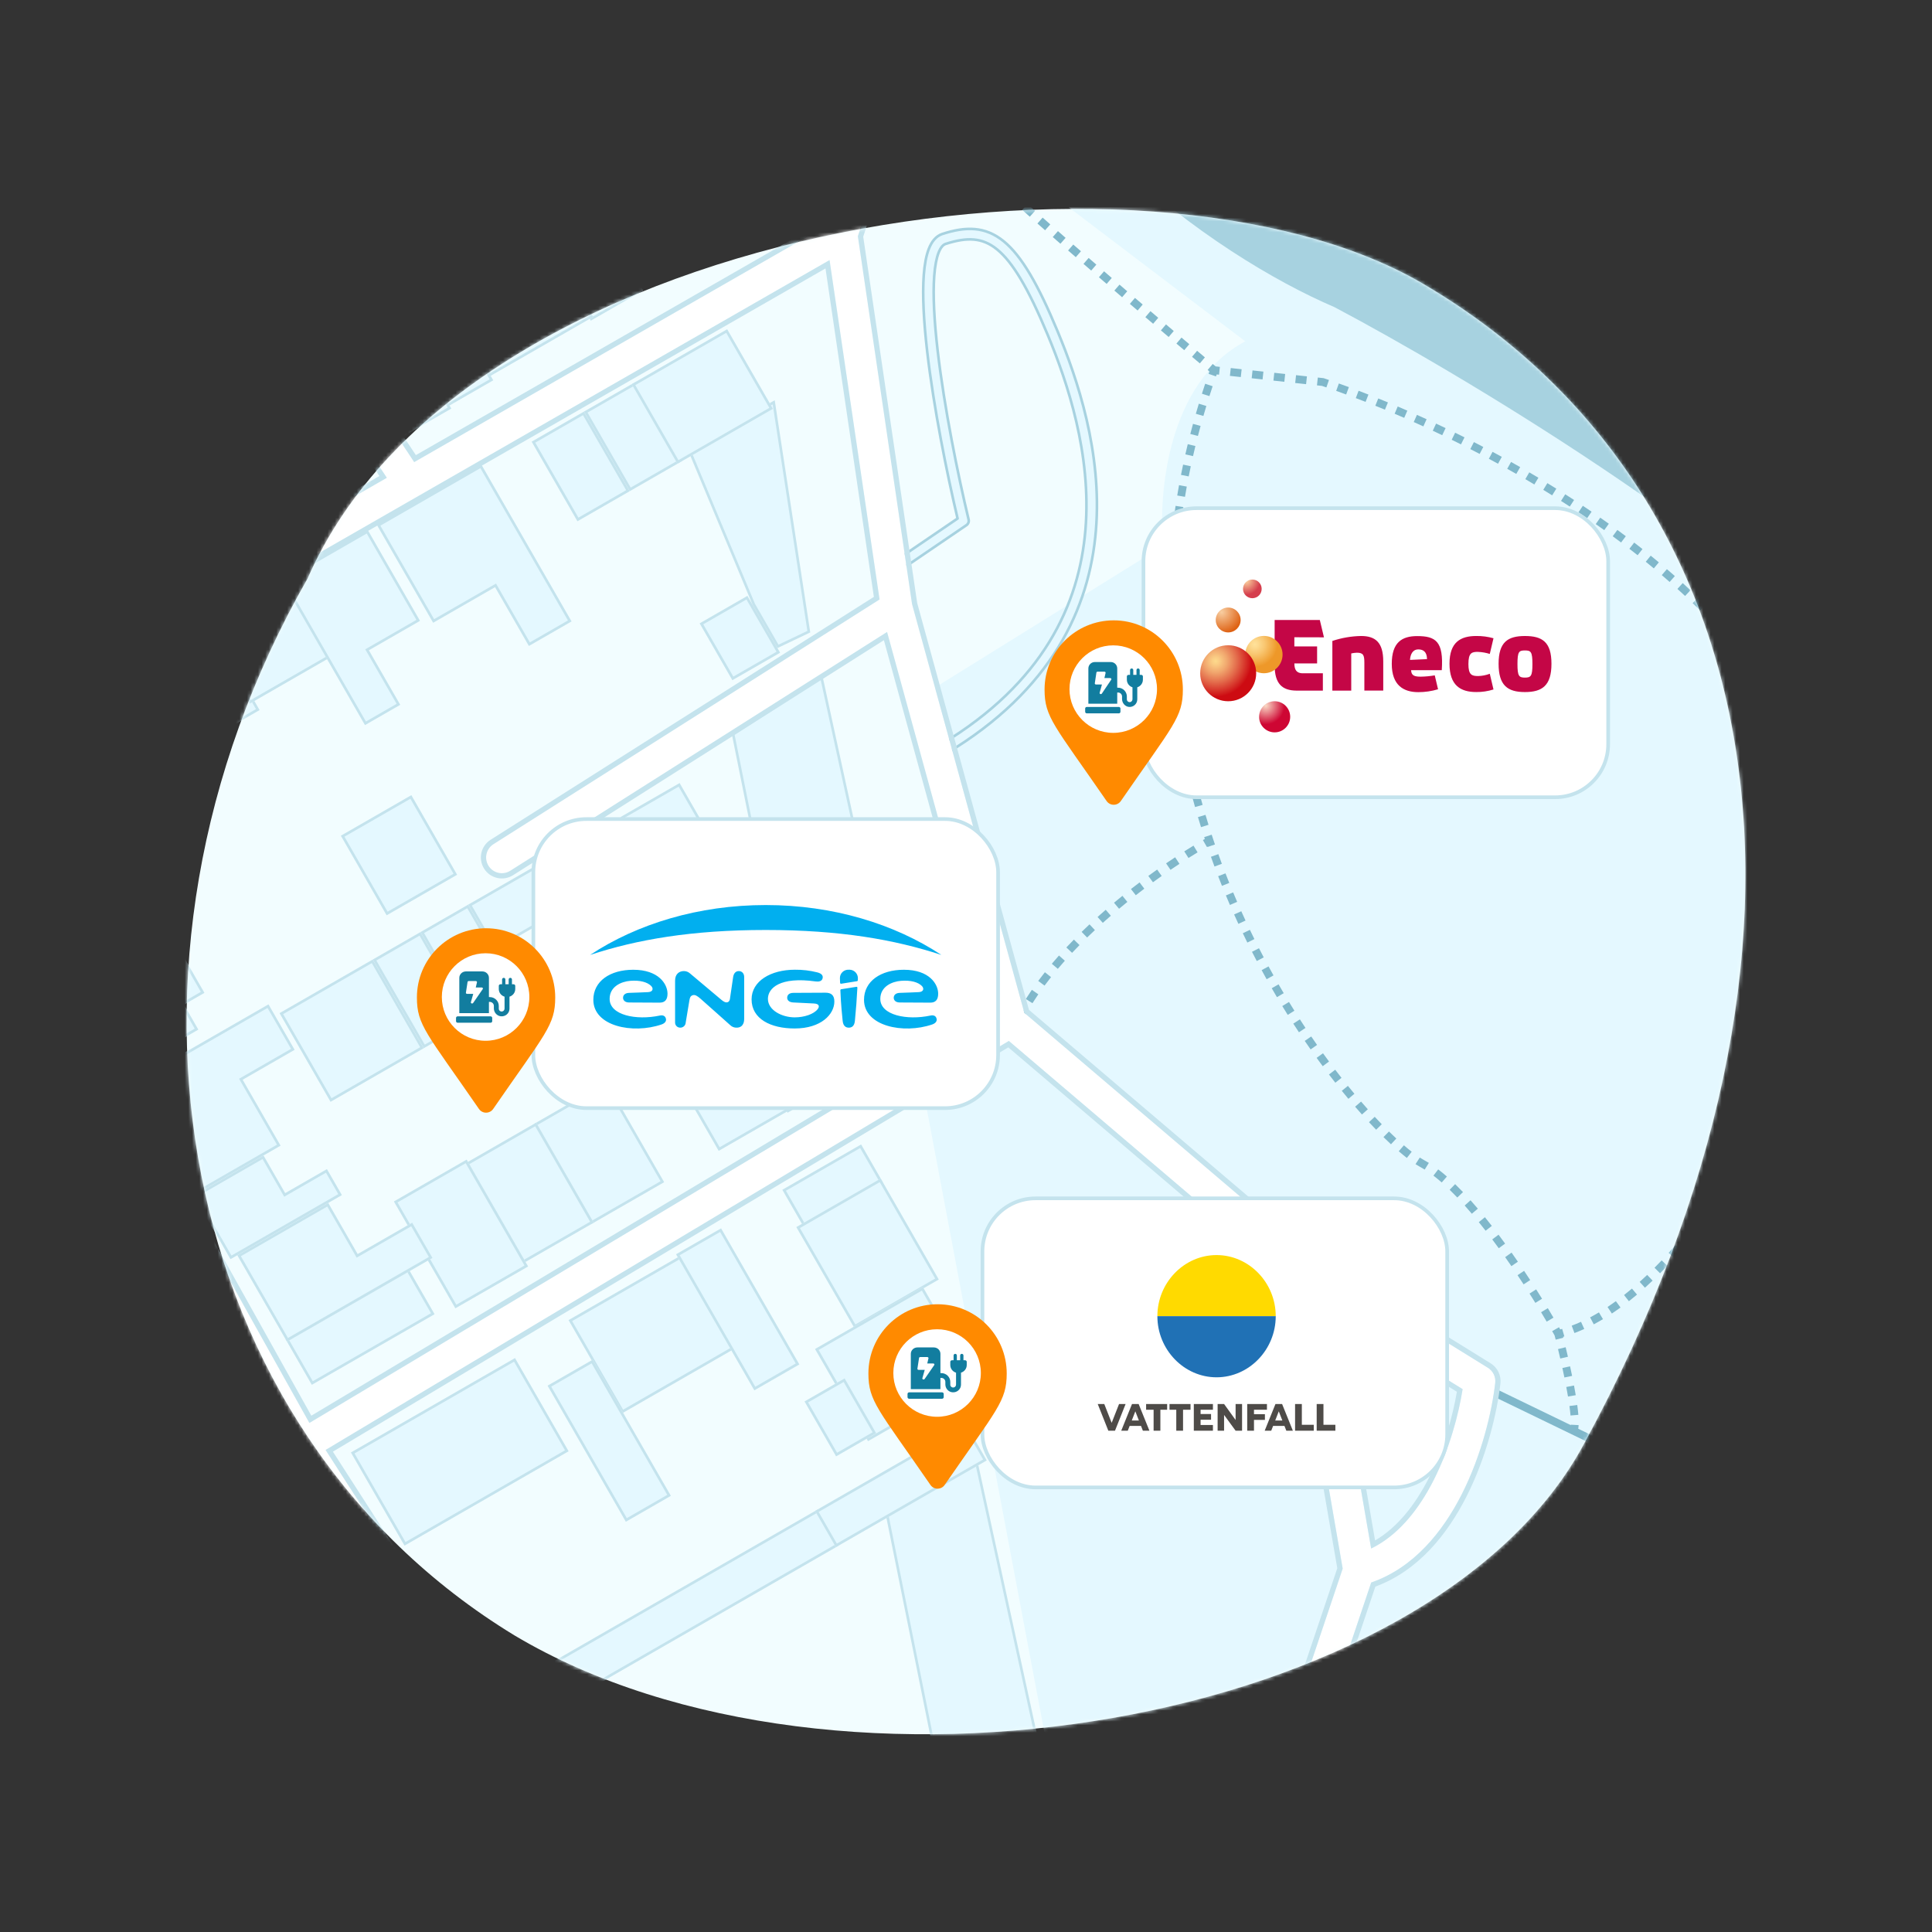 <svg width="528" height="528" viewBox="0 0 528 528" fill="none" xmlns="http://www.w3.org/2000/svg">
<rect x="0" y="0" width="528" height="528" fill="#333333" stroke="none"/>
<path d="M84.049 158.127C126.662 60.679 313.276 33.669 388.508 77.309C483.721 132.854 507.623 256.938 433.013 394.378C391.393 472.339 228.374 499.233 140.629 446.956C48.191 390.702 23.587 263.838 84.049 158.127Z" fill="#F2FDFF"/>
<mask id="mask0_4556_10712" style="mask-type:alpha" maskUnits="userSpaceOnUse" x="51" y="51" width="426" height="426">
<path d="M84.049 158.127C126.662 60.679 313.276 33.669 388.508 77.309C483.721 132.854 507.623 256.938 433.013 394.378C391.393 472.339 228.374 499.233 140.629 446.956C48.191 390.702 23.587 263.838 84.049 158.127Z" fill="#E4F8FF"/>
</mask>
<g mask="url(#mask0_4556_10712)">
<path d="M317.904 149.163L255.17 188.131L276.311 280.955L251.773 295.066L288.705 490.817L483.432 485.886L496.127 447.587L602.006 292.466L602.933 159.674L526.576 108.108L350.472 -16.291L331.361 -49.525L212.453 -43.557L239.347 40.586L262.572 34.256L340.327 93.284C319.026 104.541 316.503 135.227 317.904 149.163Z" fill="#E4F8FF"/>
<path d="M178.906 284.068L198.163 272.994L215.667 303.433L196.41 314.507L178.906 284.068Z" fill="#E4F8FF"/>
<path fill-rule="evenodd" clip-rule="evenodd" d="M197.899 273.972L179.885 284.332L196.674 313.528L214.689 303.169L197.899 273.972ZM178.906 284.068L196.41 314.507L215.667 303.433L198.163 272.994L178.906 284.068Z" fill="#C4E3ED"/>
<path d="M145.905 307.178L165.783 295.747L181.501 323.08L161.623 334.511L145.905 307.178Z" fill="#E4F8FF"/>
<path fill-rule="evenodd" clip-rule="evenodd" d="M165.519 296.726L146.883 307.442L161.887 333.533L180.523 322.816L165.519 296.726ZM145.905 307.178L161.623 334.511L181.501 323.08L165.783 295.747L145.905 307.178Z" fill="#C4E3ED"/>
<path d="M169.585 223.298L185.737 214.01L192.524 225.813L176.373 235.101L169.585 223.298Z" fill="#E4F8FF"/>
<path fill-rule="evenodd" clip-rule="evenodd" d="M185.473 214.988L170.564 223.562L176.637 234.122L191.545 225.549L185.473 214.988ZM169.585 223.298L176.373 235.101L192.524 225.813L185.737 214.01L169.585 223.298Z" fill="#C4E3ED"/>
<path d="M215.728 276.946L202.497 281.248L215.357 303.611L246.417 285.75L224.499 185.106L200.366 200.638L215.728 276.946Z" fill="#E4F8FF"/>
<path fill-rule="evenodd" clip-rule="evenodd" d="M224.738 184.526L246.821 285.93L215.223 304.101L201.965 281.044L215.313 276.704L199.965 200.469L224.738 184.526ZM200.764 200.807L216.141 277.188L203.026 281.452L215.487 303.122L246.01 285.57L224.258 185.687L200.764 200.807Z" fill="#C4E3ED"/>
<path d="M257.726 489.89L244.494 494.192L257.354 516.556L288.414 498.694L266.497 398.051L242.363 413.582L257.726 489.89Z" fill="#E4F8FF"/>
<path fill-rule="evenodd" clip-rule="evenodd" d="M266.737 397.47L288.82 498.874L257.223 517.044L243.964 493.988L257.312 489.648L241.964 413.413L266.737 397.47ZM242.763 413.751L258.14 490.132L245.025 494.396L257.486 516.066L288.009 498.514L266.257 398.631L242.763 413.751Z" fill="#C4E3ED"/>
<path d="M127.27 317.895L146.527 306.821L162.245 334.154L142.988 345.228L127.27 317.895Z" fill="#E4F8FF"/>
<path fill-rule="evenodd" clip-rule="evenodd" d="M146.263 307.8L128.248 318.159L143.252 344.249L161.267 333.89L146.263 307.8ZM127.27 317.895L142.988 345.228L162.245 334.154L146.527 306.821L127.27 317.895Z" fill="#C4E3ED"/>
<path d="M95.91 396.943L140.747 371.159L155.387 396.618L110.55 422.401L95.91 396.943Z" fill="#E4F8FF"/>
<path fill-rule="evenodd" clip-rule="evenodd" d="M140.483 372.138L96.889 397.207L110.814 421.423L154.409 396.354L140.483 372.138ZM95.91 396.943L110.55 422.401L155.387 396.618L140.747 371.159L95.91 396.943Z" fill="#C4E3ED"/>
<path d="M213.812 325.155L235.337 312.777L241.405 323.33L219.88 335.708L213.812 325.155Z" fill="#E4F8FF"/>
<path fill-rule="evenodd" clip-rule="evenodd" d="M235.073 313.756L214.79 325.419L220.144 334.73L240.427 323.066L235.073 313.756ZM213.812 325.155L219.88 335.708L241.405 323.33L235.337 312.777L213.812 325.155Z" fill="#C4E3ED"/>
<path d="M217.633 335.352L240.69 322.093L256.554 349.679L233.497 362.938L217.633 335.352Z" fill="#E4F8FF"/>
<path fill-rule="evenodd" clip-rule="evenodd" d="M240.426 323.071L218.611 335.616L233.76 361.96L255.575 349.415L240.426 323.071ZM217.633 335.352L233.497 362.938L256.554 349.679L240.69 322.093L217.633 335.352Z" fill="#C4E3ED"/>
<path d="M222.747 368.671L252.204 351.731L266.683 376.91L237.226 393.849L222.747 368.671Z" fill="#E4F8FF"/>
<path fill-rule="evenodd" clip-rule="evenodd" d="M251.941 352.709L223.725 368.935L237.49 392.871L265.705 376.646L251.941 352.709ZM222.747 368.671L237.226 393.849L266.683 376.91L252.204 351.731L222.747 368.671Z" fill="#C4E3ED"/>
<path d="M219.88 383.003L230.83 376.706L239.453 391.7L228.502 397.997L219.88 383.003Z" fill="#E4F8FF"/>
<path fill-rule="evenodd" clip-rule="evenodd" d="M230.566 377.684L220.858 383.267L228.766 397.019L238.474 391.436L230.566 377.684ZM219.88 383.003L228.502 397.997L239.453 391.7L230.83 376.706L219.88 383.003Z" fill="#C4E3ED"/>
<path d="M155.388 360.775L186.228 343.04L200.868 368.499L170.028 386.233L155.388 360.775Z" fill="#E4F8FF"/>
<path fill-rule="evenodd" clip-rule="evenodd" d="M185.964 344.019L156.366 361.039L170.292 385.255L199.889 368.235L185.964 344.019ZM155.388 360.775L170.028 386.233L200.868 368.499L186.228 343.04L155.388 360.775Z" fill="#C4E3ED"/>
<path d="M149.656 378.689L161.954 371.618L183.335 408.8L171.038 415.872L149.656 378.689Z" fill="#E4F8FF"/>
<path fill-rule="evenodd" clip-rule="evenodd" d="M161.69 372.596L150.634 378.953L171.301 414.893L182.357 408.536L161.69 372.596ZM149.656 378.689L171.038 415.872L183.335 408.8L161.954 371.618L149.656 378.689Z" fill="#C4E3ED"/>
<path d="M184.768 342.78L197.065 335.708L218.447 372.89L206.149 379.962L184.768 342.78Z" fill="#E4F8FF"/>
<path fill-rule="evenodd" clip-rule="evenodd" d="M196.801 336.686L185.746 343.044L206.413 378.984L217.469 372.626L196.801 336.686ZM184.768 342.78L206.149 379.962L218.447 372.89L197.065 335.708L184.768 342.78Z" fill="#C4E3ED"/>
<path d="M76.404 276.881L101.874 262.235L115.805 286.462L90.336 301.108L76.404 276.881Z" fill="#E4F8FF"/>
<path fill-rule="evenodd" clip-rule="evenodd" d="M101.61 263.214L77.383 277.145L90.6 300.13L114.827 286.198L101.61 263.214ZM76.404 276.881L90.336 301.108L115.805 286.462L101.874 262.235L76.404 276.881Z" fill="#C4E3ED"/>
<path d="M14.234 196.08L57.718 171.074L70.935 194.058L27.451 219.064L14.234 196.08Z" fill="#E4F8FF"/>
<path fill-rule="evenodd" clip-rule="evenodd" d="M57.454 172.052L15.212 196.344L27.715 218.086L69.957 193.794L57.454 172.052ZM14.234 196.08L27.451 219.064L70.935 194.058L57.718 171.074L14.234 196.08Z" fill="#C4E3ED"/>
<path d="M93.161 228.395L112.418 217.321L124.921 239.063L105.663 250.137L93.161 228.395Z" fill="#E4F8FF"/>
<path fill-rule="evenodd" clip-rule="evenodd" d="M112.154 218.3L94.139 228.659L105.927 249.159L123.942 238.799L112.154 218.3ZM93.161 228.395L105.663 250.137L124.921 239.063L112.418 217.321L93.161 228.395Z" fill="#C4E3ED"/>
<path d="M191.217 170.354L204.262 162.853L213.193 178.383L200.147 185.884L191.217 170.354Z" fill="#E4F8FF"/>
<path fill-rule="evenodd" clip-rule="evenodd" d="M203.998 163.831L192.195 170.618L200.411 184.906L212.214 178.119L203.998 163.831ZM191.217 170.354L200.147 185.884L213.193 178.383L204.262 162.853L191.217 170.354Z" fill="#C4E3ED"/>
<path d="M221.043 172.628L212.61 176.651L206.002 165.159L188.466 123.165L211.451 109.948L221.043 172.628Z" fill="#E4F8FF"/>
<path fill-rule="evenodd" clip-rule="evenodd" d="M188.013 123.012L211.725 109.377L221.437 172.837L212.465 177.117L205.679 165.318L188.013 123.012ZM188.918 123.319L206.323 165L212.755 176.185L220.648 172.419L211.175 110.52L188.918 123.319Z" fill="#C4E3ED"/>
<path d="M24.41 277.023L50.5 262.02L55.858 271.338L29.768 286.341L24.41 277.023Z" fill="#E4F8FF"/>
<path fill-rule="evenodd" clip-rule="evenodd" d="M50.236 262.998L25.388 277.287L30.032 285.363L54.88 271.074L50.236 262.998ZM24.41 277.023L29.768 286.341L55.858 271.338L50.5 262.02L24.41 277.023Z" fill="#C4E3ED"/>
<path d="M29.768 286.341L50.268 274.553L54.197 281.386L33.697 293.175L29.768 286.341Z" fill="#E4F8FF"/>
<path fill-rule="evenodd" clip-rule="evenodd" d="M50.004 275.531L30.747 286.605L33.962 292.196L53.219 281.122L50.004 275.531ZM29.768 286.341L33.697 293.175L54.197 281.386L50.268 274.553L29.768 286.341Z" fill="#C4E3ED"/>
<path d="M56.476 171.788L78.839 158.928L90.627 179.428L68.264 192.288L56.476 171.788Z" fill="#E4F8FF"/>
<path fill-rule="evenodd" clip-rule="evenodd" d="M78.575 159.906L57.454 172.052L68.528 191.309L89.649 179.164L78.575 159.906ZM56.476 171.788L68.264 192.288L90.627 179.428L78.839 158.928L56.476 171.788Z" fill="#C4E3ED"/>
<path d="M101.875 262.235L114.92 254.734L128.851 278.96L115.806 286.462L101.875 262.235Z" fill="#E4F8FF"/>
<path fill-rule="evenodd" clip-rule="evenodd" d="M114.656 255.712L102.853 262.499L116.07 285.484L127.873 278.697L114.656 255.712ZM101.875 262.235L115.806 286.462L128.851 278.96L114.92 254.734L101.875 262.235Z" fill="#C4E3ED"/>
<path d="M145.307 120.706L159.595 112.489L172.098 134.231L157.81 142.448L145.307 120.706Z" fill="#E4F8FF"/>
<path fill-rule="evenodd" clip-rule="evenodd" d="M159.331 113.468L146.286 120.97L158.074 141.469L171.119 133.967L159.331 113.468ZM145.307 120.706L157.81 142.448L172.098 134.231L159.595 112.489L145.307 120.706Z" fill="#C4E3ED"/>
<path d="M159.596 112.489L173.883 104.273L186.386 126.015L172.099 134.231L159.596 112.489Z" fill="#E4F8FF"/>
<path fill-rule="evenodd" clip-rule="evenodd" d="M173.619 105.251L160.574 112.753L172.362 133.252L185.408 125.751L173.619 105.251ZM159.596 112.489L172.099 134.231L186.386 126.015L173.883 104.273L159.596 112.489Z" fill="#C4E3ED"/>
<path d="M148.94 65.888L163.228 57.672L175.73 79.414L161.443 87.63L148.94 65.888Z" fill="#E4F8FF"/>
<path fill-rule="evenodd" clip-rule="evenodd" d="M162.964 58.65L149.918 66.152L161.707 86.651L174.752 79.15L162.964 58.65ZM148.94 65.888L161.443 87.63L175.73 79.414L163.228 57.672L148.94 65.888Z" fill="#C4E3ED"/>
<path d="M162.552 58.002L182.617 45.487L193.365 40.47L198.381 53.369L186.495 56.814L191.932 66.268L173.425 76.91L162.552 58.002Z" fill="#E4F8FF"/>
<path fill-rule="evenodd" clip-rule="evenodd" d="M198.381 53.369L193.365 40.47L182.617 45.487L162.552 58.002L173.425 76.91L191.932 66.268L186.495 56.814L198.381 53.369ZM190.953 66.004L185.419 56.38L197.429 52.899L192.974 41.443L182.959 46.118L163.517 58.244L173.689 75.932L190.953 66.004Z" fill="#C4E3ED"/>
<path d="M109.524 89.533L122.294 82.189L134.797 103.931L122.027 111.275L109.524 89.533Z" fill="#E4F8FF"/>
<path fill-rule="evenodd" clip-rule="evenodd" d="M122.03 83.168L110.503 89.797L122.291 110.296L133.819 103.667L122.03 83.168ZM109.524 89.533L122.027 111.275L134.797 103.931L122.294 82.189L109.524 89.533Z" fill="#C4E3ED"/>
<path d="M73.695 110.872L83.011 105.32L98.968 125.271L86.198 132.614L73.695 110.872Z" fill="#E4F8FF"/>
<path fill-rule="evenodd" clip-rule="evenodd" d="M74.668 111.127L86.462 131.636L97.886 125.066L82.841 106.256L74.668 111.127ZM83.011 105.32L73.695 110.872L86.198 132.614L98.968 125.271L83.011 105.32Z" fill="#C4E3ED"/>
<path d="M98.058 97.259L110.828 89.916L123.331 111.658L110.561 119.001L98.058 97.259Z" fill="#E4F8FF"/>
<path fill-rule="evenodd" clip-rule="evenodd" d="M110.564 90.894L99.037 97.523L110.825 118.023L122.353 111.394L110.564 90.894ZM98.058 97.259L110.561 119.001L123.331 111.658L110.828 89.916L98.058 97.259Z" fill="#C4E3ED"/>
<path d="M70.99 74.048L81.24 63.468L92.748 74.617L82.498 85.197L70.99 74.048Z" fill="#E4F8FF"/>
<path fill-rule="evenodd" clip-rule="evenodd" d="M81.256 64.481L72.004 74.032L82.481 84.183L91.734 74.633L81.256 64.481ZM70.99 74.048L82.498 85.197L92.748 74.617L81.24 63.468L70.99 74.048Z" fill="#C4E3ED"/>
<path d="M57.264 60.503L80.144 36.887L94.468 50.764L71.587 74.38L57.264 60.503Z" fill="#E4F8FF"/>
<path fill-rule="evenodd" clip-rule="evenodd" d="M80.16 37.9L58.277 60.487L71.571 73.367L93.454 50.78L80.16 37.9ZM57.264 60.503L71.587 74.38L94.468 50.764L80.144 36.887L57.264 60.503Z" fill="#C4E3ED"/>
<path d="M36.704 86.415L49.281 73.433L66.207 89.832L53.631 102.813L36.704 86.415Z" fill="#E4F8FF"/>
<path fill-rule="evenodd" clip-rule="evenodd" d="M49.297 74.447L37.717 86.398L53.614 101.8L65.194 89.848L49.297 74.447ZM36.704 86.415L53.631 102.813L66.207 89.832L49.281 73.433L36.704 86.415Z" fill="#C4E3ED"/>
<path d="M42.165 48.321L62.935 26.883L77.259 40.76L56.488 62.198L42.165 48.321Z" fill="#E4F8FF"/>
<path fill-rule="evenodd" clip-rule="evenodd" d="M62.952 27.896L43.178 48.305L56.472 61.185L76.246 40.776L62.952 27.896ZM42.165 48.321L56.488 62.198L77.259 40.76L62.935 26.883L42.165 48.321Z" fill="#C4E3ED"/>
<path d="M62.229 118.599L74.999 111.256L87.502 132.998L74.732 140.341L62.229 118.599Z" fill="#E4F8FF"/>
<path fill-rule="evenodd" clip-rule="evenodd" d="M74.735 112.234L63.207 118.863L74.996 139.363L86.523 132.734L74.735 112.234ZM62.229 118.599L74.732 140.341L87.502 132.998L74.999 111.256L62.229 118.599Z" fill="#C4E3ED"/>
<path d="M121.299 81.115L149.609 64.835L162.112 86.577L133.802 102.857L121.299 81.115Z" fill="#E4F8FF"/>
<path fill-rule="evenodd" clip-rule="evenodd" d="M149.345 65.814L122.277 81.379L134.066 101.878L161.133 86.313L149.345 65.814ZM121.299 81.115L133.802 102.857L162.112 86.577L149.609 64.835L121.299 81.115Z" fill="#C4E3ED"/>
<path d="M33.525 132.855L61.835 116.576L77.961 144.619L49.651 160.899L33.525 132.855Z" fill="#E4F8FF"/>
<path fill-rule="evenodd" clip-rule="evenodd" d="M61.571 117.554L34.503 133.119L49.915 159.921L76.983 144.355L61.571 117.554ZM33.525 132.855L49.651 160.899L77.961 144.619L61.835 116.576L33.525 132.855Z" fill="#C4E3ED"/>
<path d="M172.64 104.988L198.731 89.984L211.233 111.726L185.143 126.73L172.64 104.988Z" fill="#E4F8FF"/>
<path fill-rule="evenodd" clip-rule="evenodd" d="M198.467 90.963L173.619 105.252L185.407 125.751L210.255 111.462L198.467 90.963ZM172.64 104.988L185.143 126.73L211.233 111.726L198.731 89.984L172.64 104.988Z" fill="#C4E3ED"/>
<path d="M114.919 254.733L127.964 247.232L141.896 271.459L128.851 278.96L114.919 254.733Z" fill="#E4F8FF"/>
<path fill-rule="evenodd" clip-rule="evenodd" d="M127.7 248.21L115.897 254.997L129.115 277.982L140.917 271.195L127.7 248.21ZM114.919 254.733L128.851 278.96L141.896 271.459L127.964 247.232L114.919 254.733Z" fill="#C4E3ED"/>
<path d="M107.655 328.348L127.533 316.917L144.323 346.113L124.444 357.544L107.655 328.348Z" fill="#E4F8FF"/>
<path fill-rule="evenodd" clip-rule="evenodd" d="M127.269 317.895L108.633 328.612L124.708 356.566L143.344 345.849L127.269 317.895ZM107.655 328.348L124.444 357.544L144.323 346.113L127.533 316.917L107.655 328.348Z" fill="#C4E3ED"/>
<path d="M135.322 463.226L223.504 412.517L229.195 422.414L141.014 473.123L135.322 463.226Z" fill="#E4F8FF"/>
<path fill-rule="evenodd" clip-rule="evenodd" d="M223.24 413.495L136.301 463.49L141.278 472.145L228.217 422.15L223.24 413.495ZM135.322 463.226L141.014 473.123L229.195 422.414L223.504 412.517L135.322 463.226Z" fill="#C4E3ED"/>
<path d="M222.747 412.93L263.967 389.226L269.659 399.124L228.438 422.828L222.747 412.93Z" fill="#E4F8FF"/>
<path fill-rule="evenodd" clip-rule="evenodd" d="M263.703 390.204L223.725 413.194L228.702 421.849L268.681 398.86L263.703 390.204ZM222.747 412.93L228.438 422.828L269.659 399.124L263.967 389.226L222.747 412.93Z" fill="#C4E3ED"/>
<path d="M111.615 346.735L118.759 359.159L85.214 378.449L78.07 366.025L111.615 346.735Z" fill="#E4F8FF"/>
<path fill-rule="evenodd" clip-rule="evenodd" d="M117.781 358.895L111.351 347.714L79.048 366.289L85.478 377.471L117.781 358.895ZM111.615 346.735L78.07 366.025L85.214 378.449L118.759 359.159L111.615 346.735Z" fill="#C4E3ED"/>
<path d="M89.701 328.752L97.739 342.729L112.647 334.156L118.184 343.784L103.276 352.358L78.427 366.647L64.853 343.041L89.701 328.752Z" fill="#E4F8FF"/>
<path fill-rule="evenodd" clip-rule="evenodd" d="M97.739 342.729L89.701 328.752L64.853 343.041L78.427 366.647L118.184 343.784L112.647 334.156L97.739 342.729ZM112.383 335.134L97.475 343.708L89.437 329.731L65.832 343.305L78.692 365.668L117.206 343.52L112.383 335.134Z" fill="#C4E3ED"/>
<path d="M114.776 169.674L100.799 177.712L109.373 192.621L99.744 198.157L91.171 183.249L76.882 158.401L100.487 144.826L114.776 169.674Z" fill="#E4F8FF"/>
<path fill-rule="evenodd" clip-rule="evenodd" d="M100.799 177.712L114.776 169.674L100.487 144.826L76.882 158.401L99.744 198.157L109.373 192.621L100.799 177.712ZM108.394 192.357L99.821 177.448L113.798 169.41L100.223 145.805L77.86 158.665L100.008 197.179L108.394 192.357Z" fill="#C4E3ED"/>
<path d="M118.377 170.186L135.297 160.457L144.54 176.53L156.196 169.828L146.953 153.754L131.547 126.965L102.972 143.397L118.377 170.186Z" fill="#E4F8FF"/>
<path fill-rule="evenodd" clip-rule="evenodd" d="M135.297 160.457L118.377 170.186L102.972 143.397L131.547 126.965L156.196 169.828L144.54 176.53L135.297 160.457ZM144.804 175.552L135.561 159.478L118.641 169.208L103.951 143.661L131.283 127.943L155.217 169.564L144.804 175.552Z" fill="#C4E3ED"/>
<path d="M72.012 315.779L77.934 326.078L89.349 319.514L93.428 326.609L82.014 333.173L62.99 344.113L52.987 326.719L72.012 315.779Z" fill="#E4F8FF"/>
<path fill-rule="evenodd" clip-rule="evenodd" d="M72.012 315.779L52.987 326.719L62.99 344.113L93.428 326.609L89.349 319.514L77.934 326.078L72.012 315.779ZM89.085 320.493L77.67 327.057L71.748 316.758L53.966 326.983L63.254 343.134L92.45 326.345L89.085 320.493Z" fill="#C4E3ED"/>
<path d="M76.671 313.1L66.307 295.077L80.517 286.906L73.377 274.49L59.167 282.661L35.484 296.281L52.988 326.719L76.671 313.1Z" fill="#E4F8FF"/>
<path fill-rule="evenodd" clip-rule="evenodd" d="M76.671 313.1L52.988 326.719L35.484 296.281L73.377 274.49L80.517 286.906L66.307 295.077L76.671 313.1ZM79.539 286.642L65.329 294.813L75.693 312.836L53.252 325.741L36.463 296.544L73.113 275.468L79.539 286.642Z" fill="#C4E3ED"/>
<path d="M159.678 269.499L149.314 251.476L135.104 259.648L127.964 247.232L142.174 239.061L165.858 225.441L183.361 255.88L159.678 269.499Z" fill="#E4F8FF"/>
<path fill-rule="evenodd" clip-rule="evenodd" d="M159.678 269.499L183.361 255.88L165.858 225.441L127.964 247.232L135.104 259.648L149.314 251.476L159.678 269.499ZM135.368 258.669L149.578 250.498L159.942 268.521L182.383 255.616L165.594 226.42L128.943 247.496L135.368 258.669Z" fill="#C4E3ED"/>
<path fill-rule="evenodd" clip-rule="evenodd" d="M335.351 11.221C352.413 27.64 371.391 38.581 382.825 43.37L383.724 43.747L384.586 44.2C402.806 53.785 432.247 70.706 462.1 90.692C491.642 110.471 523.05 134.211 544.088 157.531C574.755 191.522 577.136 235.582 567.037 274.653C556.955 313.656 533.799 351.213 507.384 377.797C471.538 413.872 434.183 477.39 419.923 505.082L380.424 484.742C395.192 456.063 435.059 387.552 475.868 346.482C497.363 324.85 516.128 294.075 524.022 263.535C531.899 233.061 528.309 206.366 511.101 187.292C493.84 168.159 466.152 146.872 437.383 127.611C409.374 108.859 381.726 92.94 364.712 83.947C348.592 77.044 325.411 63.313 304.545 43.234C283.23 22.723 262.931 -5.797 256.726 -41.884L300.512 -49.413C304.602 -25.622 318.323 -5.165 335.351 11.221Z" fill="#A7D2E0"/>
<path fill-rule="evenodd" clip-rule="evenodd" d="M228.343 -44.036C228.333 -44.511 228.325 -44.971 228.317 -45.415L230.467 -45.451C230.474 -45.009 230.483 -44.551 230.492 -44.08L228.343 -44.036ZM228.488 -38.527C228.458 -39.476 228.431 -40.396 228.407 -41.281L230.556 -41.338C230.58 -40.457 230.606 -39.541 230.637 -38.596L228.488 -38.527ZM228.695 -33.011C228.655 -33.946 228.618 -34.866 228.584 -35.768L230.733 -35.849C230.766 -34.951 230.803 -34.034 230.843 -33.104L228.695 -33.011ZM228.963 -27.5C228.912 -28.425 228.865 -29.345 228.821 -30.256L230.968 -30.36C231.012 -29.453 231.059 -28.537 231.109 -27.616L228.963 -27.5ZM229.297 -21.989C229.235 -22.906 229.176 -23.826 229.121 -24.744L231.267 -24.874C231.322 -23.961 231.38 -23.046 231.442 -22.134L229.297 -21.989ZM229.715 -16.48C229.638 -17.389 229.564 -18.309 229.494 -19.235L231.638 -19.397C231.707 -18.477 231.78 -17.564 231.857 -16.662L229.715 -16.48ZM230.243 -10.975C230.145 -11.873 230.051 -12.792 229.962 -13.728L232.102 -13.932C232.191 -13.005 232.283 -12.095 232.38 -11.207L230.243 -10.975ZM230.941 -5.471C230.81 -6.351 230.684 -7.269 230.565 -8.22L232.698 -8.488C232.816 -7.552 232.939 -6.649 233.067 -5.787L230.941 -5.471ZM231.97 0.038C231.767 -0.803 231.575 -1.728 231.393 -2.721L233.508 -3.108C233.684 -2.145 233.868 -1.261 234.06 -0.467L231.97 0.038ZM233.458 4.208C233.216 3.803 232.996 3.326 232.796 2.8L234.804 2.033C234.976 2.485 235.144 2.839 235.303 3.103C235.59 3.583 235.857 4.065 236.106 4.547L234.195 5.533C233.966 5.089 233.721 4.647 233.458 4.208ZM236.446 11.242C236.151 10.283 235.824 9.304 235.442 8.319L237.446 7.542C237.852 8.588 238.195 9.618 238.501 10.609L236.446 11.242ZM238.283 17.358C237.94 16.406 237.633 15.353 237.323 14.262L239.391 13.674C239.702 14.768 239.99 15.755 240.305 16.628L238.283 17.358ZM241.341 21.78C240.766 21.434 240.287 20.984 239.881 20.467L241.571 19.138C241.844 19.485 242.133 19.747 242.449 19.937C242.76 20.124 243.142 20.364 243.581 20.648L242.412 22.452C241.986 22.177 241.625 21.95 241.341 21.78ZM246.677 25.394C245.93 24.853 245.217 24.35 244.559 23.895L245.781 22.126C246.452 22.59 247.178 23.102 247.937 23.652L246.677 25.394ZM250.818 28.523C250.132 27.98 249.444 27.449 248.766 26.937L250.061 25.221C250.751 25.742 251.452 26.283 252.152 26.837L250.818 28.523ZM254.777 31.843C254.151 31.281 253.497 30.716 252.827 30.155L254.206 28.506C254.893 29.081 255.567 29.662 256.214 30.244L254.777 31.843ZM258.363 35.447C257.863 34.857 257.284 34.238 256.642 33.6L258.158 32.076C258.832 32.746 259.455 33.41 260.003 34.057L258.363 35.447ZM260.199 38.362C260.123 38.094 259.986 37.775 259.777 37.404L261.649 36.348C261.915 36.82 262.131 37.298 262.267 37.773C262.266 37.77 262.266 37.768 262.266 37.768C262.266 37.768 262.291 37.832 262.383 37.977C262.479 38.13 262.621 38.327 262.815 38.572L261.13 39.907C260.909 39.628 260.717 39.366 260.566 39.127C260.424 38.902 260.278 38.637 260.199 38.362ZM265.004 44.056C264.27 43.328 263.61 42.658 263.035 42.052L264.593 40.571C265.15 41.158 265.794 41.813 266.518 42.53L265.004 44.056ZM269.049 47.95C268.339 47.282 267.665 46.642 267.029 46.031L268.518 44.481C269.148 45.086 269.817 45.721 270.522 46.384L269.049 47.95ZM273.146 51.75C272.438 51.101 271.752 50.469 271.09 49.856L272.552 48.279C273.21 48.889 273.893 49.519 274.598 50.165L273.146 51.75ZM277.287 55.511C276.58 54.874 275.888 54.248 275.212 53.634L276.657 52.043C277.331 52.654 278.021 53.279 278.727 53.914L277.287 55.511ZM281.435 59.226C280.732 58.6 280.039 57.981 279.358 57.371L280.792 55.77C281.471 56.378 282.163 56.996 282.865 57.621L281.435 59.226ZM285.612 62.929C284.907 62.307 284.209 61.69 283.52 61.079L284.946 59.47C285.634 60.08 286.331 60.696 287.035 61.318L285.612 62.929ZM289.803 66.615C289.1 65.998 288.402 65.386 287.71 64.778L289.13 63.163C289.821 63.771 290.518 64.382 291.22 64.998L289.803 66.615ZM294.004 70.284C293.299 69.671 292.598 69.059 291.901 68.45L293.315 66.831C294.012 67.439 294.712 68.05 295.416 68.663L294.004 70.284ZM298.215 73.943C297.512 73.333 296.81 72.725 296.111 72.117L297.52 70.494C298.219 71.101 298.92 71.709 299.623 72.318L298.215 73.943ZM302.436 77.591C301.732 76.984 301.028 76.376 300.324 75.768L301.73 74.142C302.433 74.749 303.136 75.357 303.84 75.963L302.436 77.591ZM306.663 81.23C305.959 80.626 305.254 80.019 304.547 79.411L305.95 77.782C306.656 78.389 307.361 78.995 308.064 79.6L306.663 81.23ZM310.896 84.86C310.194 84.259 309.489 83.654 308.78 83.047L310.18 81.415C310.887 82.022 311.592 82.626 312.294 83.226L310.896 84.86ZM315.14 88.484C314.437 87.885 313.728 87.28 313.015 86.671L314.411 85.036C315.124 85.645 315.832 86.249 316.535 86.848L315.14 88.484ZM319.386 92.098C318.686 91.503 317.978 90.902 317.264 90.293L318.657 88.656C319.371 89.264 320.078 89.865 320.778 90.459L319.386 92.098ZM323.638 95.704C322.938 95.111 322.226 94.508 321.505 93.896L322.895 92.257C323.616 92.868 324.327 93.471 325.027 94.063L323.638 95.704ZM327.905 99.309C327.209 98.722 326.498 98.121 325.772 97.508L327.159 95.866C327.884 96.479 328.596 97.079 329.291 97.665L327.905 99.309ZM330.519 101.51C330.36 101.377 330.2 101.242 330.04 101.107L331.424 99.462C331.693 99.688 331.959 99.912 332.223 100.134L333.385 100.26L333.152 102.398L332.511 102.328C332.447 102.509 332.383 102.69 332.32 102.871L330.29 102.163C330.366 101.946 330.443 101.728 330.519 101.51ZM339.099 103.046L336.125 102.722L336.358 100.585L339.332 100.909L339.099 103.046ZM345.046 103.694L342.073 103.37L342.306 101.233L345.279 101.557L345.046 103.694ZM350.994 104.342L348.02 104.018L348.253 101.881L351.227 102.205L350.994 104.342ZM356.941 104.991L353.967 104.666L354.2 102.529L357.174 102.854L356.941 104.991ZM361.284 105.464L359.915 105.315L360.148 103.178L361.752 103.353L361.864 103.391C362.306 103.541 362.75 103.693 363.196 103.848L362.493 105.879C362.088 105.739 361.685 105.601 361.284 105.464ZM367.892 107.812C366.978 107.474 366.071 107.144 365.171 106.822L365.896 104.798C366.802 105.123 367.717 105.455 368.638 105.795L367.892 107.812ZM331.405 105.552C331.104 106.453 330.811 107.353 330.524 108.252L328.476 107.599C328.765 106.691 329.062 105.782 329.366 104.871L331.405 105.552ZM373.202 109.833C372.305 109.482 371.414 109.138 370.529 108.801L371.294 106.792C372.185 107.131 373.083 107.477 373.986 107.831L373.202 109.833ZM378.49 111.961C377.61 111.598 376.734 111.24 375.863 110.89L376.666 108.895C377.543 109.249 378.425 109.608 379.311 109.975L378.49 111.961ZM329.684 110.954C329.408 111.863 329.139 112.771 328.878 113.676L326.812 113.081C327.076 112.165 327.348 111.248 327.626 110.33L329.684 110.954ZM383.757 114.195C382.882 113.815 382.011 113.44 381.143 113.072L381.983 111.093C382.856 111.464 383.734 111.841 384.614 112.224L383.757 114.195ZM388.99 116.527C388.112 116.126 387.237 115.731 386.365 115.343L387.239 113.379C388.118 113.77 388.999 114.167 389.882 114.571L388.99 116.527ZM394.145 118.935C393.283 118.523 392.423 118.116 391.565 117.715L392.474 115.768C393.338 116.171 394.204 116.58 395.072 116.995L394.145 118.935ZM328.111 116.406C327.861 117.32 327.619 118.232 327.384 119.142L325.302 118.604C325.54 117.684 325.785 116.763 326.037 115.839L328.111 116.406ZM399.278 121.444C398.429 121.02 397.582 120.601 396.736 120.187L397.68 118.256C398.532 118.672 399.385 119.094 400.239 119.521L399.278 121.444ZM404.377 124.051C403.526 123.607 402.676 123.167 401.826 122.733L402.805 120.819C403.66 121.256 404.516 121.698 405.373 122.146L404.377 124.051ZM326.693 121.896C326.47 122.817 326.253 123.736 326.044 124.653L323.948 124.175C324.16 123.248 324.378 122.319 324.605 121.388L326.693 121.896ZM409.401 126.736C408.563 126.279 407.725 125.826 406.888 125.379L407.901 123.483C408.744 123.933 409.588 124.389 410.431 124.849L409.401 126.736ZM414.387 129.52C413.562 129.05 412.737 128.584 411.911 128.123L412.959 126.246C413.791 126.71 414.622 127.179 415.453 127.653L414.387 129.52ZM325.434 127.421C325.237 128.35 325.047 129.276 324.864 130.2L322.755 129.783C322.94 128.849 323.132 127.912 323.332 126.974L325.434 127.421ZM419.327 132.403C418.506 131.913 417.683 131.428 416.86 130.947L417.943 129.09C418.773 129.574 419.601 130.063 420.429 130.557L419.327 132.403ZM424.194 135.37C423.385 134.867 422.576 134.367 421.764 133.873L422.884 132.037C423.701 132.535 424.517 133.039 425.331 133.546L424.194 135.37ZM324.335 132.98C324.165 133.914 324.002 134.846 323.846 135.775L321.726 135.42C321.883 134.48 322.048 133.538 322.221 132.594L324.335 132.98ZM429.008 138.441C428.212 137.922 427.413 137.407 426.613 136.896L427.769 135.084C428.576 135.598 429.38 136.117 430.182 136.64L429.008 138.441ZM433.756 141.611C432.97 141.073 432.18 140.541 431.389 140.012L432.582 138.224C433.38 138.757 434.176 139.294 434.969 139.836L433.756 141.611ZM323.399 138.575C323.256 139.511 323.121 140.444 322.994 141.375L320.864 141.083C320.993 140.141 321.129 139.197 321.274 138.251L323.399 138.575ZM438.43 144.881C437.657 144.327 436.881 143.777 436.102 143.233L437.334 141.471C438.12 142.02 438.903 142.574 439.682 143.133L438.43 144.881ZM322.629 144.19C322.514 145.131 322.406 146.07 322.306 147.006L320.169 146.777C320.27 145.83 320.379 144.881 320.495 143.929L322.629 144.19ZM443.03 148.257C442.271 147.685 441.507 147.118 440.74 146.555L442.012 144.822C442.786 145.39 443.556 145.962 444.323 146.539L443.03 148.257ZM447.546 151.739C446.801 151.15 446.052 150.565 445.299 149.985L446.612 148.283C447.372 148.868 448.128 149.459 448.879 150.053L447.546 151.739ZM322.026 149.822C321.94 150.767 321.86 151.71 321.788 152.65L319.645 152.485C319.717 151.534 319.798 150.581 319.886 149.625L322.026 149.822ZM451.974 155.336C451.244 154.727 450.51 154.123 449.772 153.523L451.127 151.855C451.872 152.46 452.614 153.07 453.351 153.685L451.974 155.336ZM321.592 155.477C321.534 156.422 321.483 157.364 321.439 158.303L319.292 158.203C319.336 157.253 319.388 156.301 319.447 155.345L321.592 155.477ZM456.301 159.045C455.588 158.417 454.871 157.793 454.149 157.174L455.548 155.542C456.277 156.167 457.002 156.797 457.722 157.432L456.301 159.045ZM460.521 162.873C459.829 162.226 459.131 161.584 458.427 160.946L459.871 159.353C460.583 159.998 461.288 160.648 461.989 161.302L460.521 162.873ZM321.328 161.138C321.299 162.086 321.276 163.03 321.26 163.972L319.111 163.937C319.127 162.984 319.15 162.029 319.18 161.07L321.328 161.138ZM464.628 166.826C463.954 166.157 463.274 165.493 462.588 164.832L464.079 163.284C464.773 163.952 465.461 164.624 466.143 165.301L464.628 166.826ZM321.235 166.804C321.234 167.751 321.239 168.696 321.252 169.638L319.102 169.667C319.09 168.715 319.084 167.759 319.085 166.8L321.235 166.804ZM468.6 170.9C467.95 170.211 467.293 169.527 466.63 168.846L468.169 167.346C468.84 168.034 469.505 168.727 470.163 169.425L468.6 170.9ZM472.435 175.108C471.811 174.398 471.178 173.692 470.539 172.991L472.128 171.543C472.776 172.253 473.416 172.968 474.049 173.688L472.435 175.108ZM321.312 172.473C321.339 173.42 321.373 174.364 321.414 175.304L319.266 175.398C319.225 174.447 319.19 173.492 319.163 172.535L321.312 172.473ZM476.117 179.451C475.517 178.716 474.909 177.985 474.294 177.259L475.933 175.869C476.558 176.605 477.174 177.346 477.782 178.092L476.117 179.451ZM321.558 178.132C321.614 179.08 321.676 180.023 321.745 180.963L319.601 181.121C319.531 180.17 319.468 179.216 319.412 178.258L321.558 178.132ZM479.621 183.921C479.053 183.166 478.476 182.415 477.891 181.668L479.583 180.342C480.177 181.1 480.762 181.862 481.339 182.629L479.621 183.921ZM321.974 183.789C322.057 184.732 322.147 185.672 322.244 186.608L320.106 186.829C320.008 185.882 319.917 184.932 319.832 183.978L321.974 183.789ZM482.943 188.535C482.408 187.758 481.863 186.984 481.31 186.215L483.054 184.959C483.617 185.74 484.17 186.526 484.714 187.317L482.943 188.535ZM322.557 189.425C322.668 190.367 322.786 191.305 322.911 192.239L320.78 192.523C320.654 191.579 320.534 190.63 320.422 189.678L322.557 189.425ZM486.059 193.289C485.558 192.485 485.047 191.686 484.526 190.892L486.324 189.713C486.854 190.521 487.373 191.334 487.883 192.151L486.059 193.289ZM488.944 198.172C488.484 197.347 488.012 196.527 487.53 195.712L489.381 194.618C489.872 195.448 490.352 196.283 490.821 197.123L488.944 198.172ZM323.305 195.046C323.444 195.982 323.589 196.915 323.741 197.844L321.619 198.19C321.466 197.251 321.319 196.308 321.179 195.361L323.305 195.046ZM491.586 203.193C491.168 202.347 490.739 201.506 490.299 200.669L492.201 199.668C492.65 200.521 493.088 201.379 493.513 202.242L491.586 203.193ZM324.218 200.64C324.384 201.573 324.556 202.503 324.735 203.428L322.624 203.836C322.443 202.9 322.269 201.96 322.101 201.016L324.218 200.64ZM493.959 208.345C493.587 207.476 493.203 206.612 492.807 205.752L494.759 204.852C495.163 205.73 495.556 206.612 495.935 207.498L493.959 208.345ZM325.291 206.208C325.484 207.135 325.683 208.058 325.887 208.977L323.789 209.444C323.582 208.516 323.381 207.583 323.187 206.645L325.291 206.208ZM496.041 213.612C495.719 212.725 495.385 211.842 495.037 210.963L497.036 210.173C497.391 211.07 497.733 211.972 498.062 212.879L496.041 213.612ZM326.523 211.74C326.743 212.663 326.968 213.582 327.198 214.496L325.114 215.022C324.881 214.098 324.653 213.17 324.432 212.237L326.523 211.74ZM497.814 218.993C497.546 218.087 497.263 217.186 496.968 216.289L499.009 215.616C499.312 216.533 499.6 217.455 499.875 218.381L497.814 218.993ZM327.912 217.24C328.157 218.156 328.407 219.066 328.663 219.973L326.594 220.557C326.335 219.641 326.082 218.721 325.835 217.795L327.912 217.24ZM499.258 224.463C499.045 223.543 498.818 222.627 498.578 221.716L500.656 221.167C500.903 222.1 501.135 223.037 501.352 223.979L499.258 224.463ZM329.451 222.693C329.722 223.603 329.998 224.508 330.279 225.408L328.227 226.049C327.943 225.14 327.664 224.225 327.391 223.306L329.451 222.693ZM500.358 230.012C500.204 229.082 500.036 228.157 499.853 227.236L501.962 226.818C502.149 227.761 502.321 228.709 502.479 229.661L500.358 230.012ZM331.143 228.11C331.289 228.559 331.438 229.006 331.587 229.453C331.736 229.898 331.887 230.343 332.038 230.786L330.004 231.482C329.991 231.444 329.978 231.405 329.965 231.366C329.916 231.394 329.867 231.422 329.818 231.451L328.748 229.586C328.924 229.485 329.097 229.386 329.267 229.29C329.211 229.12 329.155 228.949 329.099 228.779L331.143 228.11ZM327.291 232.943C326.496 233.424 325.666 233.939 324.804 234.486L323.653 232.67C324.526 232.116 325.369 231.594 326.176 231.104L327.291 232.943ZM501.105 235.633C501.01 234.688 500.9 233.747 500.776 232.81L502.907 232.527C503.034 233.486 503.147 234.45 503.244 235.419L501.105 235.633ZM331.909 236.816C331.581 235.934 331.257 235.046 330.938 234.152L332.962 233.429C333.278 234.314 333.599 235.193 333.924 236.067L331.909 236.816ZM322.337 236.081C321.542 236.606 320.726 237.153 319.894 237.721L318.681 235.946C319.523 235.371 320.348 234.817 321.154 234.286L322.337 236.081ZM317.481 239.399C316.696 239.954 315.9 240.527 315.095 241.115L313.826 239.38C314.64 238.785 315.446 238.206 316.24 237.644L317.481 239.399ZM501.487 241.262C501.453 240.316 501.404 239.374 501.341 238.436L503.485 238.29C503.551 239.251 503.601 240.216 503.636 241.185L501.487 241.262ZM333.953 242.097C333.601 241.223 333.254 240.342 332.911 239.456L334.916 238.68C335.255 239.558 335.599 240.429 335.947 241.295L333.953 242.097ZM312.731 242.872C311.96 243.455 311.183 244.052 310.402 244.662L309.078 242.968C309.869 242.351 310.655 241.747 311.435 241.157L312.731 242.872ZM336.132 247.319C335.759 246.457 335.39 245.589 335.025 244.714L337.009 243.886C337.37 244.753 337.736 245.613 338.105 246.466L336.132 247.319ZM501.508 246.916C501.535 245.977 501.546 245.042 501.543 244.111L503.693 244.104C503.696 245.057 503.684 246.015 503.657 246.976L501.508 246.916ZM308.101 246.49C307.345 247.101 306.587 247.723 305.829 248.357L304.45 246.708C305.218 246.066 305.985 245.436 306.75 244.818L308.101 246.49ZM303.59 250.263C302.854 250.901 302.12 251.549 301.388 252.206L299.951 250.608C300.692 249.941 301.437 249.284 302.183 248.638L303.59 250.263ZM338.443 252.482C338.05 251.633 337.66 250.776 337.273 249.914L339.235 249.035C339.618 249.89 340.004 250.738 340.394 251.579L338.443 252.482ZM501.169 252.592C501.256 251.638 501.328 250.689 501.384 249.742L503.53 249.871C503.472 250.839 503.399 251.812 503.31 252.788L501.169 252.592ZM299.224 254.19C298.511 254.857 297.803 255.533 297.101 256.216L295.6 254.677C296.313 253.982 297.032 253.296 297.756 252.62L299.224 254.19ZM340.89 257.595C340.474 256.754 340.062 255.906 339.652 255.051L341.591 254.122C341.997 254.97 342.405 255.81 342.817 256.642L340.89 257.595ZM500.486 258.178C500.629 257.241 500.758 256.307 500.871 255.377L503.005 255.638C502.889 256.589 502.758 257.544 502.611 258.503L500.486 258.178ZM295.021 258.286C294.336 258.984 293.659 259.689 292.991 260.402L291.422 258.931C292.102 258.206 292.791 257.489 293.488 256.78L295.021 258.286ZM343.463 262.64C343.025 261.808 342.59 260.969 342.158 260.121L344.073 259.144C344.501 259.984 344.932 260.816 345.366 261.64L343.463 262.64ZM499.464 263.753C499.661 262.832 499.843 261.915 500.011 261L502.125 261.389C501.953 262.324 501.767 263.262 501.566 264.203L499.464 263.753ZM291.014 262.564C290.363 263.295 289.723 264.033 289.096 264.777L287.452 263.391C288.092 262.632 288.745 261.879 289.409 261.134L291.014 262.564ZM346.159 267.613C345.702 266.795 345.247 265.968 344.794 265.133L346.684 264.109C347.133 264.936 347.583 265.755 348.036 266.565L346.159 267.613ZM287.243 267.041C286.634 267.808 286.041 268.581 285.464 269.359L283.737 268.079C284.328 267.281 284.936 266.49 285.559 265.705L287.243 267.041ZM498.12 269.273C498.373 268.346 498.611 267.423 498.835 266.503L500.924 267.012C500.695 267.951 500.452 268.893 500.194 269.839L498.12 269.273ZM348.981 272.521C348.505 271.716 348.03 270.903 347.557 270.08L349.42 269.009C349.889 269.823 350.359 270.629 350.831 271.426L348.981 272.521ZM283.767 271.733C283.213 272.539 282.677 273.35 282.163 274.166L280.345 273.019C280.875 272.178 281.426 271.343 281.996 270.515L283.767 271.733ZM496.49 274.669C496.786 273.774 497.068 272.882 497.337 271.993L499.395 272.615C499.121 273.522 498.833 274.432 498.531 275.345L496.49 274.669ZM351.928 277.361C351.43 276.566 350.933 275.762 350.437 274.947L352.273 273.829C352.765 274.636 353.257 275.433 353.75 276.22L351.928 277.361ZM280.663 276.661C280.422 277.083 280.187 277.505 279.958 277.929L278.067 276.907C278.304 276.468 278.547 276.031 278.796 275.595L280.663 276.661ZM494.552 280.063C494.902 279.16 495.238 278.26 495.56 277.363L497.584 278.09C497.255 279.004 496.913 279.921 496.556 280.84L494.552 280.063ZM354.989 282.111C354.474 281.334 353.959 280.546 353.445 279.748L355.252 278.584C355.761 279.374 356.271 280.154 356.781 280.924L354.989 282.111ZM492.4 285.247C492.785 284.378 493.156 283.511 493.515 282.647L495.5 283.471C495.135 284.351 494.757 285.233 494.366 286.117L492.4 285.247ZM358.184 286.8C357.648 286.035 357.11 285.258 356.573 284.469L358.349 283.258C358.882 284.04 359.413 284.809 359.944 285.566L358.184 286.8ZM489.97 290.426C490.395 289.569 490.808 288.715 491.208 287.863L493.154 288.777C492.747 289.643 492.328 290.511 491.896 291.381L489.97 290.426ZM361.487 291.383C360.934 290.637 360.379 289.877 359.822 289.105L361.566 287.848C362.117 288.612 362.666 289.364 363.214 290.102L361.487 291.383ZM364.933 295.896C364.358 295.164 363.778 294.416 363.195 293.653L364.904 292.348C365.48 293.103 366.054 293.843 366.623 294.567L364.933 295.896ZM487.36 295.427C487.819 294.589 488.266 293.753 488.701 292.92L490.607 293.914C490.165 294.761 489.711 295.609 489.245 296.46L487.36 295.427ZM368.504 300.298C367.909 299.587 367.308 298.858 366.702 298.111L368.372 296.757C368.971 297.496 369.565 298.216 370.152 298.919L368.504 300.298ZM484.515 300.39C485.003 299.574 485.48 298.76 485.946 297.949L487.811 299.018C487.338 299.842 486.855 300.667 486.36 301.494L484.515 300.39ZM372.213 304.585C371.597 303.897 370.973 303.188 370.34 302.456L371.966 301.05C372.59 301.772 373.207 302.472 373.814 303.15L372.213 304.585ZM481.527 305.185C482.047 304.382 482.556 303.58 483.054 302.781L484.878 303.918C484.374 304.728 483.858 305.54 483.331 306.353L481.527 305.185ZM376.084 308.741C375.445 308.083 374.792 307.396 374.127 306.681L375.701 305.216C376.356 305.921 376.999 306.597 377.627 307.244L376.084 308.741ZM479.111 308.812C479.388 308.408 479.662 308.004 479.933 307.6L481.717 308.799C481.564 309.027 481.41 309.255 481.255 309.483C481.146 309.644 481.036 309.806 480.925 309.967C480.728 310.357 480.523 310.757 480.31 311.166L478.403 310.173C478.624 309.749 478.835 309.337 479.038 308.935L479.07 308.871L479.111 308.812ZM380.143 312.723C379.48 312.107 378.795 311.453 378.089 310.759L379.596 309.226C380.288 309.906 380.959 310.547 381.606 311.147L380.143 312.723ZM475.702 315.091C476.186 314.25 476.646 313.432 477.08 312.642L478.964 313.678C478.523 314.48 478.056 315.31 477.565 316.163L475.702 315.091ZM384.485 316.456C383.789 315.913 383.048 315.304 382.267 314.629L383.673 313.002C384.43 313.657 385.143 314.243 385.807 314.761L384.485 316.456ZM388.121 318.915C387.725 318.703 387.299 318.449 386.848 318.157L388.018 316.353C388.428 316.619 388.801 316.841 389.134 317.019C389.585 317.26 390.039 317.523 390.495 317.806L389.36 319.632C388.941 319.371 388.528 319.132 388.121 318.915ZM472.813 319.912C473.318 319.1 473.806 318.302 474.275 317.519L476.119 318.624C475.644 319.417 475.15 320.226 474.638 321.048L472.813 319.912ZM394.011 323.154C393.245 322.483 392.489 321.86 391.746 321.291L393.051 319.584C393.838 320.185 394.631 320.839 395.428 321.538L394.011 323.154ZM469.764 324.636C470.293 323.844 470.808 323.06 471.308 322.285L473.114 323.451C472.608 324.236 472.086 325.03 471.551 325.831L469.764 324.636ZM398.268 327.271C397.568 326.536 396.871 325.831 396.178 325.159L397.675 323.616C398.39 324.309 399.107 325.035 399.825 325.788L398.268 327.271ZM466.561 329.26C467.113 328.491 467.653 327.724 468.181 326.961L469.949 328.185C469.414 328.957 468.867 329.734 468.308 330.513L466.561 329.26ZM402.242 331.708C401.589 330.938 400.936 330.187 400.283 329.457L401.886 328.024C402.552 328.769 403.218 329.534 403.882 330.317L402.242 331.708ZM463.207 333.772C463.783 333.026 464.348 332.278 464.903 331.531L466.629 332.814C466.066 333.57 465.493 334.328 464.91 335.084L463.207 333.772ZM406.005 336.348C405.388 335.556 404.768 334.774 404.145 334.005L405.816 332.652C406.448 333.432 407.076 334.225 407.701 335.028L406.005 336.348ZM459.698 338.156C460.299 337.435 460.891 336.709 461.473 335.981L463.152 337.324C462.561 338.063 461.96 338.799 461.351 339.531L459.698 338.156ZM409.599 341.131C409.012 340.324 408.418 339.52 407.82 338.724L409.539 337.433C410.144 338.238 410.744 339.051 411.338 339.867L409.599 341.131ZM456.022 342.396C456.649 341.703 457.27 341.002 457.882 340.296L459.506 341.704C458.884 342.421 458.254 343.134 457.616 343.839L456.022 342.396ZM413.054 346.025C412.492 345.206 411.921 344.386 411.343 343.566L413.099 342.326C413.683 343.154 414.259 343.982 414.827 344.809L413.054 346.025ZM452.164 346.464C452.822 345.804 453.473 345.133 454.116 344.454L455.677 345.933C455.021 346.624 454.358 347.308 453.688 347.981L452.164 346.464ZM416.387 351.009C415.847 350.181 415.296 349.346 414.734 348.504L416.521 347.31C417.088 348.158 417.644 349.001 418.188 349.835L416.387 351.009ZM448.109 350.323C448.8 349.702 449.484 349.069 450.163 348.423L451.645 349.979C450.952 350.639 450.253 351.287 449.546 351.922L448.109 350.323ZM443.837 353.921C444.564 353.35 445.285 352.762 446.001 352.159L447.387 353.802C446.653 354.421 445.912 355.025 445.164 355.612L443.837 353.921ZM419.603 356.069C419.088 355.237 418.555 354.388 418.006 353.525L419.82 352.372C420.374 353.242 420.911 354.098 421.43 354.936L419.603 356.069ZM439.326 357.188C440.093 356.68 440.855 356.151 441.612 355.601L442.874 357.342C442.093 357.908 441.306 358.455 440.513 358.98L439.326 357.188ZM422.696 361.193C422.212 360.368 421.702 359.51 421.167 358.624L423.007 357.513C423.546 358.407 424.062 359.272 424.55 360.105L422.696 361.193ZM434.561 360.023C435.37 359.597 436.175 359.144 436.976 358.667L438.077 360.513C437.245 361.009 436.406 361.481 435.563 361.925L434.561 360.023ZM429.531 362.294C430.383 361.975 431.233 361.622 432.08 361.238L432.967 363.197C432.079 363.599 431.185 363.97 430.286 364.307L429.531 362.294ZM424.859 364.97C424.646 364.588 424.424 364.194 424.194 363.787L426.063 362.726C426.176 362.925 426.287 363.122 426.396 363.315C426.572 363.267 426.748 363.217 426.924 363.165L427.527 365.229C427.409 365.263 427.291 365.297 427.172 365.331C427.194 365.415 427.215 365.501 427.237 365.587L425.154 366.117C425.052 365.716 424.953 365.333 424.859 364.97ZM426.403 371.273C426.198 370.383 425.993 369.518 425.793 368.693L427.882 368.187C428.084 369.019 428.291 369.892 428.498 370.79L426.403 371.273ZM427.537 376.454C427.359 375.587 427.174 374.719 426.986 373.861L429.086 373.401C429.276 374.267 429.462 375.144 429.643 376.021L427.537 376.454ZM428.518 381.653C428.376 380.808 428.219 379.937 428.051 379.051L430.164 378.651C430.334 379.549 430.493 380.435 430.638 381.296L428.518 381.653ZM429.21 386.844C429.145 386.057 429.045 385.187 428.918 384.254L431.047 383.963C431.179 384.923 431.283 385.832 431.352 386.666L429.21 386.844ZM429.129 390.383C429.196 390.183 429.256 389.849 429.283 389.355L431.43 389.473C431.398 390.051 431.323 390.602 431.168 391.064L429.129 390.383Z" fill="#80B8CB"/>
<path fill-rule="evenodd" clip-rule="evenodd" d="M474.096 413.572L408.188 381.647L409.125 379.712L475.033 411.637L474.096 413.572Z" fill="#80B8CB"/>
<path fill-rule="evenodd" clip-rule="evenodd" d="M266.143 65.469C263.892 65.272 261.39 65.705 258.433 66.66C257.811 66.861 257.12 67.501 256.518 69.034C255.924 70.545 255.524 72.67 255.322 75.342C254.919 80.671 255.33 87.81 256.237 95.693C258.05 111.435 261.806 129.846 264.717 141.998C264.856 142.577 264.622 143.182 264.13 143.517L248.359 154.257C247.705 154.702 246.814 154.533 246.368 153.879C245.923 153.225 246.092 152.333 246.746 151.888L261.701 141.704C258.808 129.492 255.173 111.506 253.39 96.021C252.476 88.083 252.04 80.729 252.463 75.126C252.675 72.332 253.105 69.882 253.85 67.987C254.585 66.114 255.737 64.518 257.552 63.932C260.688 62.92 263.605 62.37 266.392 62.613C269.216 62.86 271.813 63.911 274.304 65.94C279.18 69.913 283.677 77.669 289.04 90.559C294.433 103.523 301.247 123.67 299.505 144.932C297.755 166.297 287.371 188.655 258.652 205.901C257.973 206.308 257.093 206.089 256.685 205.41C256.278 204.732 256.498 203.851 257.176 203.444C285.087 186.683 294.972 165.162 296.648 144.698C298.334 124.131 291.735 104.5 286.393 91.66C281.021 78.747 276.749 71.63 272.493 68.162C270.418 66.472 268.358 65.662 266.143 65.469Z" fill="#E4F8FF"/>
<path fill-rule="evenodd" clip-rule="evenodd" d="M257.442 63.591C260.6 62.572 263.569 62.007 266.424 62.256C269.324 62.509 271.987 63.591 274.53 65.662C279.484 69.698 284.01 77.535 289.371 90.422C294.77 103.401 301.612 123.613 299.862 144.961C298.103 166.439 287.657 188.902 258.836 206.208C257.988 206.718 256.888 206.443 256.378 205.595C255.869 204.746 256.144 203.646 256.992 203.137C284.802 186.437 294.624 165.02 296.291 144.669C297.97 124.189 291.398 104.623 286.063 91.798C280.69 78.882 276.446 71.844 272.267 68.44C270.244 66.792 268.251 66.012 266.112 65.826C263.929 65.635 261.478 66.053 258.543 67.001C258.07 67.154 257.437 67.676 256.851 69.165C256.277 70.628 255.88 72.713 255.679 75.369C255.279 80.664 255.687 87.776 256.593 95.652C258.404 111.374 262.156 129.771 265.066 141.915C265.239 142.639 264.947 143.394 264.332 143.813L248.561 154.553C247.743 155.11 246.629 154.898 246.072 154.081C245.515 153.263 245.727 152.148 246.544 151.591L261.295 141.546C258.411 129.332 254.807 111.465 253.034 96.062C252.119 88.117 251.68 80.737 252.106 75.099C252.319 72.29 252.753 69.799 253.516 67.856C254.268 65.941 255.478 64.226 257.442 63.591ZM266.361 62.97C263.641 62.733 260.776 63.268 257.663 64.273C255.997 64.811 254.902 66.287 254.183 68.118C253.458 69.965 253.031 72.374 252.821 75.153C252.4 80.722 252.833 88.049 253.746 95.98C255.527 111.446 259.159 129.417 262.049 141.621C262.084 141.766 262.025 141.916 261.902 142L246.948 152.184C246.457 152.518 246.33 153.187 246.664 153.677C246.999 154.168 247.667 154.295 248.158 153.961L263.929 143.221C264.298 142.969 264.473 142.516 264.369 142.082C261.456 129.922 257.696 111.495 255.882 95.734C254.973 87.845 254.559 80.678 254.964 75.315C255.168 72.628 255.572 70.462 256.184 68.903C256.804 67.326 257.553 66.568 258.323 66.319C261.302 65.357 263.857 64.91 266.175 65.112C268.465 65.312 270.592 66.152 272.72 67.885C277.053 71.415 281.354 78.613 286.724 91.523C292.072 104.378 298.698 124.073 297.006 144.727C295.32 165.304 285.373 186.93 257.361 203.751C256.852 204.057 256.687 204.717 256.993 205.226C257.298 205.735 257.959 205.9 258.468 205.594C287.086 188.409 297.407 166.155 299.148 144.903C300.883 123.728 294.096 103.645 288.709 90.697C283.346 77.804 278.876 70.127 274.077 66.218C271.639 64.231 269.109 63.21 266.361 62.97Z" fill="#A7D2E0"/>
<path fill-rule="evenodd" clip-rule="evenodd" d="M208.798 -47.409C211.071 -48.097 213.471 -46.812 214.158 -44.539L239.046 37.688L341.37 -21.979C336.263 -29.265 331.909 -36.329 329.199 -41.102C328.027 -43.167 328.751 -45.791 330.816 -46.964C332.881 -48.136 335.505 -47.412 336.677 -45.347C339.722 -39.984 345.011 -31.477 351.084 -23.184C357.662 -14.203 364.797 -5.981 370.771 -1.994C383.534 6.525 419.342 27.731 435.741 37.32C435.839 37.377 435.935 37.438 436.028 37.503L606.509 156.194C608.458 157.551 608.938 160.231 607.581 162.18C606.224 164.128 603.544 164.608 601.596 163.252L431.254 44.657C414.871 35.077 378.983 13.826 365.997 5.158C359.497 0.82 352.564 -6.989 346.466 -14.996L240.096 47.03L234.447 64.57L249.253 165.084L279.941 276.792L359.979 344.92L406.623 373.797C408.038 374.674 408.82 376.288 408.631 377.942C407.745 385.689 404.97 397.596 399.451 408.446C394.294 418.583 386.385 428.468 374.74 432.489L357.139 484.849C356.382 487.1 353.944 488.311 351.694 487.555C349.443 486.798 348.232 484.36 348.988 482.109L366.945 428.689L353.467 350.67L275.708 284.481L88.977 396.259L146.001 484.977C147.285 486.974 146.707 489.634 144.709 490.918C142.712 492.202 140.052 491.624 138.768 489.626L81.595 400.678L-62.499 486.932C-64.536 488.152 -67.177 487.489 -68.396 485.452C-69.616 483.414 -68.953 480.774 -66.915 479.554L77.172 393.303L-22.831 214.255L-99.701 258.36C-101.761 259.542 -104.388 258.83 -105.57 256.77C-106.752 254.711 -106.04 252.083 -103.98 250.901L105.723 130.581C100.897 123.175 93.695 112.943 85.454 102.757C75.654 90.644 64.627 78.902 54.547 71.946C43.675 64.444 20.051 44.065 -4.811 21.897C-29.778 -0.365 -56.283 -24.694 -73.07 -40.303C-74.809 -41.92 -74.908 -44.641 -73.291 -46.38C-71.674 -48.119 -68.954 -48.218 -67.215 -46.601C-50.459 -31.02 -24 -6.734 0.912 15.479C25.929 37.785 49.1 57.74 59.431 64.869C70.553 72.543 82.204 85.069 92.139 97.348C100.727 107.963 108.213 118.621 113.193 126.295L226.465 61.304L230.696 48.164C207.634 45.898 196.93 30.439 194.41 21.663C194.365 21.507 194.329 21.348 194.302 21.188L183.589 -42.594C183.196 -44.936 184.775 -47.153 187.117 -47.547C189.459 -47.94 191.676 -46.36 192.069 -44.019L202.739 19.506C204.512 25.308 212.338 37.326 230.611 39.503L205.928 -42.048C205.24 -44.321 206.525 -46.721 208.798 -47.409ZM226.713 71.076L-15.372 209.975L84.553 388.885L271.134 277.197L242.431 172.712L139.454 237.974C137.449 239.246 134.792 238.65 133.521 236.644C132.25 234.639 132.846 231.982 134.851 230.711L240.377 163.833L226.713 71.076ZM363.303 357.092L374.724 423.202C381.986 419.671 387.605 412.768 391.786 404.547C396.154 395.961 398.645 386.514 399.723 379.639L363.303 357.092ZM606.462 297.385C608.398 298.76 608.853 301.444 607.478 303.38L572.068 353.241L606.777 384.023C607.994 385.103 608.498 386.778 608.077 388.351C607.656 389.923 606.384 391.123 604.789 391.451C586.988 395.11 571.8 404.73 559.978 415.454C550.046 424.465 542.652 434.109 538.23 441.271L602.949 474.051C605.067 475.124 605.915 477.711 604.842 479.829C603.769 481.947 601.182 482.795 599.064 481.722L533.813 448.673L514.373 480.097C513.123 482.117 510.474 482.741 508.454 481.492C506.435 480.243 505.81 477.593 507.06 475.573L526.114 444.774L511.34 437.291C510.081 438.594 508.779 440.388 507.476 442.671C505.567 446.015 503.837 450.086 502.322 454.438C499.29 463.143 497.261 472.54 496.333 478.488C495.967 480.834 493.768 482.439 491.422 482.073C489.076 481.707 487.471 479.508 487.837 477.162C488.826 470.819 490.965 460.903 494.201 451.61C495.82 446.962 497.75 442.363 500.007 438.408C501.036 436.606 502.173 434.864 503.432 433.286L475.129 418.951C473.011 417.878 472.163 415.291 473.236 413.172C474.309 411.054 476.896 410.206 479.015 411.279L509.381 426.659L600.467 298.401C601.842 296.465 604.526 296.01 606.462 297.385ZM517.138 430.588L567.06 360.293L595.013 385.083C578.788 390.047 565.027 399.264 554.201 409.086C543.395 418.888 535.346 429.443 530.534 437.373L517.138 430.588Z" fill="white"/>
<path fill-rule="evenodd" clip-rule="evenodd" d="M-103.981 250.901L105.722 130.581C105.467 130.188 105.204 129.788 104.935 129.38C100.131 122.09 93.258 112.403 85.453 102.756C75.654 90.644 64.627 78.901 54.546 71.946C43.674 64.444 20.05 44.064 -4.811 21.896C-29.779 -0.366 -56.284 -24.694 -73.071 -40.304C-74.81 -41.921 -74.909 -44.642 -73.292 -46.381C-71.675 -48.12 -68.954 -48.218 -67.215 -46.601C-50.46 -31.021 -24 -6.734 0.911 15.478C25.929 37.785 49.099 57.739 59.43 64.868C70.552 72.543 82.204 85.068 92.138 97.347C100.726 107.962 108.212 118.621 113.193 126.295L226.464 61.303L230.696 48.163C230.206 48.115 229.721 48.061 229.242 48.001C207.182 45.243 196.876 30.251 194.409 21.662C194.364 21.506 194.328 21.348 194.301 21.187L183.588 -42.595C183.195 -44.937 184.775 -47.154 187.116 -47.547C189.458 -47.941 191.675 -46.361 192.069 -44.019L202.738 19.506C204.46 25.139 211.889 36.634 229.048 39.289C229.56 39.368 230.081 39.439 230.61 39.502L205.928 -42.049C205.24 -44.322 206.525 -46.722 208.797 -47.41C211.07 -48.098 213.47 -46.813 214.158 -44.54L239.045 37.687L341.37 -21.98C341.094 -22.374 340.82 -22.767 340.548 -23.16C335.796 -30.023 331.761 -36.588 329.199 -41.103C328.026 -43.168 328.75 -45.792 330.815 -46.964C332.88 -48.136 335.504 -47.413 336.677 -45.348C339.721 -39.985 345.011 -31.477 351.084 -23.185C357.661 -14.203 364.797 -5.982 370.77 -1.995C383.533 6.524 419.342 27.73 435.741 37.319C435.839 37.376 435.934 37.437 436.027 37.502L606.508 156.194C608.457 157.55 608.937 160.23 607.58 162.179C606.223 164.128 603.544 164.608 601.595 163.251L431.254 44.656C414.871 35.076 378.982 13.825 365.996 5.158C359.497 0.819 352.564 -6.99 346.466 -14.997L240.095 47.029L234.446 64.569L249.253 165.083L279.94 276.792L359.978 344.919L406.622 373.797C408.037 374.673 408.82 376.287 408.631 377.941C407.744 385.689 404.969 397.595 399.45 408.445C394.294 418.583 386.384 428.467 374.74 432.488L357.138 484.848C356.382 487.099 353.944 488.31 351.693 487.554C349.442 486.797 348.231 484.359 348.988 482.108L366.945 428.689L353.467 350.669L275.707 284.481L88.976 396.258L146.001 484.976C147.285 486.974 146.706 489.634 144.709 490.918C142.711 492.201 140.051 491.623 138.767 489.625L81.594 400.677L-62.499 486.932C-64.537 488.151 -67.177 487.488 -68.397 485.451C-69.616 483.413 -68.953 480.773 -66.916 479.554L77.171 393.303L-22.832 214.254L-99.701 258.359C-101.761 259.541 -104.389 258.829 -105.57 256.77C-106.752 254.71 -106.041 252.082 -103.981 250.901ZM-23.376 216.219L-98.988 259.602C-101.734 261.178 -105.238 260.229 -106.814 257.483C-108.389 254.737 -107.44 251.233 -104.694 249.658L103.69 130.094C98.909 122.847 92.084 113.231 84.339 103.657C74.562 91.573 63.639 79.961 53.732 73.125C42.77 65.561 19.071 45.111 -5.765 22.966C-30.742 0.696 -57.254 -23.64 -74.047 -39.255C-76.365 -41.411 -76.497 -45.038 -74.341 -47.356C-72.185 -49.675 -68.558 -49.807 -66.239 -47.651C-49.489 -32.075 -23.037 -7.796 1.865 14.408C26.909 36.738 50.004 56.622 60.244 63.688C71.54 71.483 83.295 84.139 93.252 96.446C101.46 106.59 108.663 116.772 113.653 124.378L225.27 60.336L228.795 49.389C206.278 46.464 195.625 31.088 193.032 22.058C192.972 21.85 192.924 21.639 192.888 21.425L182.175 -42.358C181.651 -45.48 183.757 -48.436 186.879 -48.961C190.001 -49.485 192.958 -47.379 193.482 -44.257L204.136 19.174C205.748 24.317 212.618 35.022 228.586 37.761L204.556 -41.634C203.639 -44.664 205.352 -47.864 208.382 -48.782C211.412 -49.699 214.613 -47.986 215.53 -44.955L239.891 35.535L339.306 -22.436C334.557 -29.302 330.524 -35.865 327.952 -40.395C326.389 -43.148 327.354 -46.648 330.108 -48.211C332.861 -49.774 336.36 -48.809 337.923 -46.055C340.943 -40.735 346.203 -32.274 352.24 -24.032C358.811 -15.059 365.82 -7.022 371.566 -3.187C384.285 5.303 420.051 26.485 436.464 36.082C436.595 36.158 436.722 36.239 436.846 36.326L607.327 155.017C609.925 156.827 610.565 160.399 608.756 162.998C606.947 165.596 603.374 166.236 600.776 164.427L430.481 45.865C414.09 36.279 378.217 15.038 365.201 6.35C358.772 2.058 352.028 -5.442 346.097 -13.123L241.291 47.991L235.913 64.691L250.658 164.788L281.205 275.986L360.825 343.758L407.377 372.578C409.264 373.746 410.307 375.899 410.054 378.104C409.153 385.986 406.339 398.064 400.728 409.095C395.591 419.193 387.656 429.268 375.876 433.604L358.497 485.305C357.488 488.306 354.237 489.921 351.236 488.912C348.235 487.903 346.62 484.653 347.629 481.652L365.471 428.576L352.143 351.425L275.561 286.238L90.982 396.728L147.206 484.201C148.918 486.864 148.147 490.411 145.484 492.123C142.82 493.835 139.273 493.064 137.562 490.4L81.139 402.62L-61.763 488.161C-64.48 489.788 -68 488.904 -69.626 486.187C-71.253 483.47 -70.369 479.95 -67.652 478.324L75.242 392.787L-23.376 216.219ZM84.553 388.884L271.134 277.196L242.431 172.711L139.454 237.974C137.448 239.245 134.792 238.649 133.521 236.644C132.25 234.638 132.845 231.982 134.851 230.711L240.377 163.832L226.713 71.075L-15.373 209.975L84.553 388.884ZM85.084 386.896L-13.431 210.513L225.601 73.365L238.823 163.12L134.084 229.5C131.409 231.195 130.615 234.737 132.31 237.411C134.005 240.085 137.547 240.879 140.221 239.184L241.562 174.959L269.463 276.526L85.084 386.896ZM374.723 423.201C375.174 422.982 375.619 422.749 376.057 422.505C382.678 418.808 387.864 412.256 391.786 404.547C396.153 395.961 398.645 386.513 399.722 379.639L363.303 357.091L374.723 423.201ZM375.798 421.002C381.87 417.453 386.745 411.296 390.508 403.897C394.598 395.857 397.02 387.021 398.154 380.353L365.257 359.987L375.798 421.002ZM607.291 296.216C609.873 298.049 610.479 301.628 608.646 304.209L573.981 353.021L607.727 382.95C609.351 384.39 610.022 386.624 609.461 388.721C608.9 390.817 607.203 392.417 605.077 392.854C587.601 396.446 572.637 405.905 560.941 416.515C551.717 424.883 544.709 433.803 540.281 440.703L603.596 472.772C606.42 474.202 607.55 477.651 606.12 480.476C604.689 483.3 601.24 484.43 598.415 483L534.339 450.546L515.591 480.851C513.925 483.543 510.392 484.376 507.7 482.71C505.007 481.044 504.175 477.511 505.84 474.819L524.073 445.346L511.668 439.063C510.722 440.177 509.73 441.61 508.72 443.381C506.869 446.623 505.173 450.606 503.675 454.909C500.677 463.516 498.666 472.826 497.748 478.708C497.26 481.836 494.329 483.977 491.2 483.488C488.072 483 485.932 480.069 486.42 476.94C487.42 470.532 489.577 460.529 492.847 451.138C494.483 446.441 496.447 441.754 498.762 437.697C499.527 436.357 500.356 435.04 501.255 433.789L474.481 420.228C471.657 418.798 470.527 415.348 471.957 412.524C473.388 409.7 476.837 408.57 479.662 410L508.927 424.822L599.298 297.571C601.131 294.989 604.71 294.383 607.291 296.216ZM509.38 426.659L479.014 411.279C476.896 410.206 474.309 411.053 473.236 413.172C472.163 415.29 473.01 417.877 475.129 418.95L503.432 433.285C503.131 433.663 502.837 434.05 502.549 434.445C501.635 435.7 500.789 437.036 500.007 438.407C497.749 442.362 495.819 446.961 494.201 451.609C490.964 460.902 488.826 470.819 487.836 477.161C487.47 479.507 489.075 481.706 491.421 482.072C493.768 482.438 495.966 480.833 496.332 478.487C497.261 472.54 499.29 463.142 502.321 454.437C503.837 450.086 505.566 446.014 507.475 442.67C508.778 440.387 510.081 438.593 511.339 437.29L526.113 444.773L507.059 475.573C505.81 477.592 506.434 480.242 508.454 481.491C510.473 482.74 513.123 482.116 514.372 480.097L533.812 448.672L599.063 481.721C601.181 482.794 603.768 481.947 604.841 479.828C605.914 477.71 605.067 475.123 602.948 474.05L538.229 441.271C538.476 440.872 538.731 440.466 538.995 440.052C543.482 433.037 550.599 423.962 559.978 415.454C571.799 404.73 586.987 395.109 604.789 391.45C606.383 391.123 607.656 389.923 608.077 388.35C608.497 386.778 607.994 385.102 606.776 384.022L572.068 353.24L607.477 303.38C608.852 301.444 608.397 298.76 606.461 297.385C604.525 296.01 601.841 296.465 600.466 298.401L509.38 426.659ZM517.137 430.588L530.534 437.373C535.346 429.442 543.395 418.887 554.2 409.085C564.67 399.587 577.886 390.653 593.42 385.586C593.948 385.414 594.479 385.246 595.012 385.083L567.059 360.292L517.137 430.588ZM519.269 430.061L530.005 435.499C534.944 427.605 542.827 417.468 553.237 408.023C563.635 398.59 576.75 389.674 592.18 384.487L567.303 362.424L519.269 430.061Z" fill="#C4E3ED"/>
</g>
<rect x="145.768" y="223.842" width="127" height="79" rx="14.5" fill="white"/>
<path d="M247.03 265.026C254.013 265.026 256.397 268.969 256.397 271.571C256.397 273.217 255.688 274.014 254.241 274.014C252.054 274.007 247.647 273.971 245.912 273.971C244.699 273.966 244.248 273.288 244.248 272.693C244.248 271.941 244.81 271.384 245.863 271.345C247.717 271.276 249.945 271.207 251.13 271.137C252.421 271.063 252.604 270.143 251.949 269.468C250.89 268.387 248.847 267.846 246.234 268.052C243.743 268.251 240.581 269.623 240.581 272.993C240.581 277.455 247.879 278.905 254.253 277.548C255.159 277.355 255.763 277.631 255.955 278.372C256.175 279.197 255.498 279.729 254.752 279.982C246.877 282.666 236.129 280.461 236.129 273.237C236.129 268.144 240.713 265.026 247.03 265.026V265.026ZM173.058 265.026C180.038 265.026 182.427 268.969 182.427 271.571C182.427 273.217 181.714 274.014 180.27 274.014C178.083 274.007 173.674 273.971 171.937 273.971C170.726 273.966 170.274 273.288 170.274 272.693C170.274 271.941 170.837 271.384 171.889 271.345C173.742 271.276 175.971 271.207 177.16 271.137C178.447 271.063 178.631 270.143 177.974 269.468C176.913 268.387 174.871 267.846 172.26 268.052C169.766 268.251 166.606 269.623 166.606 272.993C166.606 277.455 173.901 278.905 180.279 277.548C181.184 277.355 181.788 277.631 181.984 278.372C182.204 279.197 181.527 279.729 180.78 279.982C172.902 282.666 162.154 280.461 162.154 273.237C162.154 268.144 166.739 265.026 173.055 265.026H173.058ZM217.219 265.017C219.292 264.99 221.36 265.234 223.369 265.742C224.475 266.032 225.025 266.567 224.8 267.4C224.59 268.185 223.747 268.337 222.89 268.218C213.147 266.852 209.864 270.063 209.864 272.978C209.864 276.078 213.698 278.036 217.181 278.036C219.842 278.036 222.412 277.146 223.467 275.789C223.994 275.111 223.972 274.32 222.418 274.243C221.263 274.183 218.76 274.067 216.795 273.966C215.505 273.9 215.132 273.217 215.132 272.687C215.132 272.077 215.478 271.339 216.861 271.339C219.509 271.333 223.543 271.303 225.261 271.298H225.616C227.129 271.298 228.029 271.966 228.022 273.713C228.022 277.147 224.469 281.074 217.174 281.074C210.641 281.074 205.4 278.474 205.4 273.118C205.4 268.114 210.659 265.017 217.22 265.017H217.219ZM234.071 269.683L234.129 269.686C234.189 269.697 234.242 269.731 234.277 269.781C234.312 269.831 234.325 269.893 234.314 269.952C234.162 272.961 233.936 275.966 233.639 278.964C233.503 280.466 232.748 280.851 231.969 280.851C231.189 280.851 230.423 280.44 230.287 278.953C230.181 277.807 229.807 274.541 229.665 270.601C229.664 270.544 229.684 270.488 229.72 270.444C229.756 270.399 229.807 270.369 229.863 270.357L234.014 269.694C234.051 269.682 234.091 269.679 234.129 269.686L234.071 269.683ZM186.903 265.386C187.495 265.385 188.068 265.596 188.515 265.981L197.192 273.276C197.738 273.746 198.382 274.103 198.912 273.871C199.353 273.678 199.454 273.255 199.517 272.805L199.552 272.535C199.673 271.636 200.217 268.093 200.355 267.069C200.479 266.144 200.964 265.388 201.908 265.388C202.711 265.388 203.381 265.966 203.379 267.02V278.384C203.379 280.55 202.073 280.848 201.355 280.848C201.031 280.864 200.708 280.814 200.404 280.701C200.101 280.588 199.824 280.415 199.592 280.191C199.592 280.191 192.294 273.666 191.41 272.907C190.525 272.148 189.945 271.791 189.321 271.982C188.633 272.193 188.521 272.746 188.396 273.451C188.296 274.058 187.394 279.493 187.394 279.493C187.368 279.868 187.197 280.219 186.916 280.472C186.635 280.724 186.267 280.859 185.888 280.848C185.86 280.848 185.83 280.848 185.8 280.845C185.433 280.823 185.089 280.658 184.845 280.385C184.601 280.112 184.476 279.754 184.497 279.389V267.98C184.497 266.139 185.676 265.386 186.903 265.386V265.386ZM232.101 265.012L232.222 265.014C232.527 265.026 232.826 265.097 233.104 265.224C233.381 265.351 233.63 265.531 233.837 265.753C234.045 265.975 234.206 266.236 234.311 266.52C234.417 266.805 234.465 267.107 234.453 267.41C234.435 267.507 234.435 267.713 234.435 267.915C234.433 267.972 234.411 268.027 234.372 268.07C234.334 268.112 234.282 268.141 234.225 268.149L229.893 268.846C229.857 268.852 229.821 268.851 229.785 268.843C229.75 268.834 229.717 268.818 229.689 268.796C229.66 268.773 229.637 268.745 229.62 268.713C229.604 268.682 229.594 268.646 229.592 268.61C229.57 268.206 229.554 267.802 229.544 267.397C229.528 267.077 229.581 266.757 229.698 266.459C229.816 266.161 229.996 265.89 230.226 265.665C230.456 265.441 230.731 265.267 231.033 265.155C231.336 265.043 231.658 264.996 231.98 265.016C232.061 265.012 232.141 265.011 232.222 265.014L232.101 265.012ZM209.269 247.342C227.625 247.342 244.405 252.48 257.268 260.974C244.476 256.766 229.52 254.157 209.269 254.157C189.018 254.157 174.061 256.767 161.268 260.972C174.131 252.481 190.913 247.342 209.269 247.342Z" fill="#01AFEF"/>
<rect x="145.768" y="223.842" width="127" height="79" rx="14.5" stroke="#C4E3ED"/>
<rect x="312.5" y="138.884" width="127" height="79" rx="14.5" fill="white"/>
<path d="M387.306 173.837C383.188 173.837 380.36 175.508 380.36 181.426C380.36 187.344 383.635 189.161 387.619 189.161C389.444 189.161 391.259 188.895 393.006 188.371L392.109 184.567C390.849 184.784 389.574 184.905 388.295 184.926C386.625 184.926 385.694 184.667 385.643 183.151H394.026C394.564 175.274 392.355 173.837 387.31 173.837H387.306ZM385.343 180.348C385.435 178.715 386.178 177.475 387.585 177.475C388.993 177.475 389.966 178.156 389.991 180.135L385.343 180.348ZM371.966 173.812C369.298 173.862 366.653 174.319 364.122 175.165V188.739H369.284V178.578C369.792 178.464 370.309 178.398 370.83 178.381C372.584 178.381 372.868 179.062 372.868 181.092V188.735H378.03V180.749C378.03 175.583 375.912 173.812 371.966 173.812V173.812ZM403.953 178.156C405.038 178.202 406.112 178.39 407.148 178.715L408.159 174.43C406.626 173.999 405.04 173.791 403.448 173.812C399.179 173.812 396.135 175.483 396.135 181.397C396.135 187.311 399.154 189.131 403.448 189.131C405.045 189.145 406.635 188.907 408.159 188.426L407.148 184.136C406.126 184.523 405.045 184.732 403.953 184.755C402.236 184.755 401.305 184.45 401.305 181.489C401.305 178.356 402.236 178.147 403.953 178.147V178.156ZM361.829 174.18L360.697 169.439H348.348V181.889C348.373 186.901 350.436 188.689 354.249 188.739H361.529V183.994H355.74C354.441 183.894 353.739 183.159 353.739 181.313H359.954V176.665H353.735V174.159L361.829 174.18ZM416.745 173.816C412.059 173.816 409.554 175.487 409.554 181.401C409.554 187.315 412.001 189.136 416.745 189.136C421.49 189.136 424 187.356 424 181.401C424 175.445 421.494 173.816 416.745 173.816ZM416.745 185.181C415.133 185.181 414.712 184.788 414.712 181.489C414.712 178.068 415.129 177.763 416.745 177.763C418.362 177.763 418.8 178.072 418.8 181.489C418.8 184.788 418.383 185.181 416.745 185.181Z" fill="#C40646"/>
<path d="M340.312 178.893C340.312 176.075 342.596 173.791 345.414 173.791V173.791C348.231 173.791 350.515 176.075 350.515 178.893V178.893C350.515 181.71 348.231 183.994 345.414 183.994V183.994C342.596 183.994 340.312 181.71 340.312 178.893V178.893Z" fill="url(#paint0_radial_4556_10712)"/>
<path d="M328 183.995C328 179.769 331.426 176.343 335.651 176.343V176.343C339.877 176.343 343.303 179.769 343.303 183.995V183.995C343.303 188.22 339.877 191.646 335.651 191.646V191.646C331.426 191.646 328 188.22 328 183.995V183.995Z" fill="url(#paint1_radial_4556_10712)"/>
<path d="M344.096 195.897C344.096 193.549 346 191.646 348.348 191.646V191.646C350.696 191.646 352.599 193.549 352.599 195.897V195.897C352.599 198.245 350.696 200.149 348.348 200.149V200.149C346 200.149 344.096 198.245 344.096 195.897V195.897Z" fill="url(#paint2_radial_4556_10712)"/>
<path d="M339.707 160.936C339.707 159.528 340.848 158.384 342.256 158.384V158.384C343.664 158.384 344.806 159.528 344.806 160.936V160.936C344.806 162.344 343.664 163.488 342.256 163.488V163.488C340.848 163.488 339.707 162.344 339.707 160.936V160.936Z" fill="url(#paint3_radial_4556_10712)"/>
<path d="M332.251 169.435C332.251 167.558 333.776 166.036 335.653 166.036V166.036C337.531 166.036 339.055 167.558 339.055 169.435V169.435C339.055 171.313 337.531 172.835 335.653 172.835V172.835C333.776 172.835 332.251 171.313 332.251 169.435V169.435Z" fill="url(#paint4_radial_4556_10712)"/>
<rect x="312.5" y="138.884" width="127" height="79" rx="14.5" stroke="#C4E3ED"/>
<rect x="268.5" y="327.5" width="127" height="79" rx="14.5" fill="white"/>
<path d="M318.971 383.704H313.223V385.268H315.271V391H317.121V385.268H318.971V383.704ZM319.616 383.704V385.268H321.466V391H323.317V385.268H325.363V383.704H319.616ZM339.446 391V383.704H337.68V388.07L334.531 383.704H332.765V391H334.531V386.687L337.68 391H339.446ZM326.26 391H331.484V389.437H328.111V388.001H330.97V386.437H328.111V385.268H331.484V383.704H326.26V391ZM340.853 391H342.704V388.047H345.691V386.483H342.704V385.268H346.246V383.704H340.853V391ZM305.829 383.704L303.817 388.834H303.801L301.789 383.704H300L302.898 391H304.72L307.619 383.704H305.829ZM359.84 391H364.949V389.381H361.69V383.704H359.84V391ZM353.933 391H359.042V389.381H355.783V383.704H353.933V391ZM351.541 391H353.331L350.386 383.704H348.574L345.628 391H347.418L347.925 389.697H351.034L351.541 391ZM348.506 388.212L349.473 385.72H349.485L350.456 388.212H348.506ZM312.339 391H314.127L311.182 383.704H309.37L306.425 391H308.214L308.722 389.697H311.831L312.339 391ZM309.304 388.212L310.27 385.72H310.283L311.252 388.212H309.304Z" fill="#4E4B48"/>
<path d="M332.474 343C323.602 343 316.302 350.54 316.302 359.703H348.647C348.647 350.54 341.346 343 332.475 343H332.474Z" fill="#FFDA00"/>
<path d="M332.474 376.406C323.602 376.406 316.302 368.866 316.302 359.703H348.647C348.647 368.866 341.346 376.406 332.475 376.406H332.474Z" fill="#2071B5"/>
<rect x="268.5" y="327.5" width="127" height="79" rx="14.5" stroke="#C4E3ED"/>
<g clip-path="url(#clip0_4556_10712)">
<path d="M130.895 303.067C116.593 282.332 113.938 280.204 113.938 272.584C113.938 262.146 122.4 253.684 132.838 253.684C143.276 253.684 151.738 262.146 151.738 272.584C151.738 280.204 149.083 282.332 134.78 303.067C133.842 304.423 131.834 304.423 130.895 303.067ZM132.838 280.459C137.187 280.459 140.713 276.933 140.713 272.584C140.713 268.235 137.187 264.709 132.838 264.709C128.489 264.709 124.963 268.235 124.963 272.584C124.963 276.933 128.489 280.459 132.838 280.459Z" fill="#FF8A00"/>
</g>
<path d="M144.668 272.477C144.668 279.082 139.314 284.436 132.709 284.436C126.104 284.436 120.75 279.082 120.75 272.477C120.75 265.872 126.104 260.518 132.709 260.518C139.314 260.518 144.668 265.872 144.668 272.477Z" fill="white"/>
<g clip-path="url(#clip1_4556_10712)">
<path d="M134.069 277.755H125.079C124.831 277.755 124.629 277.951 124.629 278.193V279.07C124.629 279.312 124.831 279.508 125.079 279.508H134.069C134.317 279.508 134.519 279.312 134.519 279.07V278.193C134.519 277.951 134.317 277.755 134.069 277.755ZM139.913 268.99V267.675C139.913 267.433 139.712 267.236 139.463 267.236C139.215 267.236 139.014 267.433 139.014 267.675V268.99H138.115V267.675C138.115 267.433 137.914 267.236 137.665 267.236C137.417 267.236 137.216 267.433 137.216 267.675V268.99H136.766C136.518 268.99 136.317 269.186 136.317 269.428V270.304C136.317 271.284 136.98 272.104 137.89 272.384V275.63C137.89 276.012 137.623 276.367 137.236 276.43C136.744 276.509 136.317 276.139 136.317 275.673V274.906C136.317 273.575 135.21 272.496 133.844 272.496H133.62V267.236C133.62 266.268 132.815 265.483 131.822 265.483H127.326C126.333 265.483 125.528 266.268 125.528 267.236V276.878H133.62V273.811H133.844C134.465 273.811 134.968 274.301 134.968 274.906V275.58C134.968 276.667 135.781 277.639 136.89 277.745C138.163 277.866 139.238 276.89 139.238 275.673V272.384C140.148 272.104 140.812 271.284 140.812 270.304V269.428C140.812 269.186 140.611 268.99 140.362 268.99H139.913ZM131.936 270.298L129.304 274.105C129.242 274.197 129.13 274.249 129.012 274.249C128.797 274.249 128.634 274.077 128.684 273.895L129.331 271.619H127.664C127.46 271.619 127.303 271.466 127.33 271.294L127.779 268.363C127.801 268.22 127.944 268.113 128.113 268.113H130.024C130.245 268.113 130.406 268.292 130.349 268.475L130.024 269.866H131.645C131.904 269.866 132.066 270.107 131.936 270.298Z" fill="#127D9F"/>
</g>
<g clip-path="url(#clip2_4556_10712)">
<path d="M254.286 405.824C239.983 385.09 237.328 382.962 237.328 375.341C237.328 364.903 245.79 356.441 256.228 356.441C266.666 356.441 275.128 364.903 275.128 375.341C275.128 382.962 272.473 385.09 258.17 405.824C257.232 407.18 255.224 407.18 254.286 405.824ZM256.228 383.216C260.577 383.216 264.103 379.69 264.103 375.341C264.103 370.992 260.577 367.466 256.228 367.466C251.879 367.466 248.353 370.992 248.353 375.341C248.353 379.69 251.879 383.216 256.228 383.216Z" fill="#FF8A00"/>
</g>
<path d="M268.058 375.235C268.058 381.84 262.704 387.194 256.099 387.194C249.494 387.194 244.14 381.84 244.14 375.235C244.14 368.63 249.494 363.275 256.099 363.275C262.704 363.275 268.058 368.63 268.058 375.235Z" fill="white"/>
<g clip-path="url(#clip3_4556_10712)">
<path d="M257.459 380.513H248.469C248.221 380.513 248.02 380.709 248.02 380.951V381.828C248.02 382.07 248.221 382.266 248.469 382.266H257.459C257.708 382.266 257.909 382.07 257.909 381.828V380.951C257.909 380.709 257.708 380.513 257.459 380.513ZM263.303 371.747V370.433C263.303 370.19 263.102 369.994 262.853 369.994C262.605 369.994 262.404 370.19 262.404 370.433V371.747H261.505V370.433C261.505 370.19 261.304 369.994 261.055 369.994C260.807 369.994 260.606 370.19 260.606 370.433V371.747H260.156C259.908 371.747 259.707 371.944 259.707 372.186V373.062C259.707 374.042 260.37 374.862 261.28 375.142V378.388C261.28 378.77 261.013 379.125 260.627 379.187C260.134 379.266 259.707 378.896 259.707 378.431V377.664C259.707 376.333 258.6 375.254 257.234 375.254H257.01V369.994C257.01 369.026 256.205 368.241 255.212 368.241H250.717C249.723 368.241 248.919 369.026 248.919 369.994V379.636H257.01V376.568H257.234C257.855 376.568 258.358 377.059 258.358 377.664V378.338C258.358 379.425 259.171 380.397 260.28 380.502C261.553 380.624 262.629 379.648 262.629 378.431V375.142C263.538 374.862 264.202 374.042 264.202 373.062V372.186C264.202 371.944 264.001 371.747 263.752 371.747H263.303ZM255.327 373.056L252.694 376.863C252.632 376.954 252.52 377.007 252.402 377.007C252.187 377.007 252.024 376.835 252.074 376.653L252.721 374.377H251.054C250.85 374.377 250.693 374.224 250.72 374.051L251.169 371.12C251.191 370.978 251.334 370.871 251.503 370.871H253.414C253.635 370.871 253.796 371.05 253.74 371.233L253.414 372.624H255.035C255.294 372.624 255.456 372.864 255.327 373.056Z" fill="#127D9F"/>
</g>
<g clip-path="url(#clip4_4556_10712)">
<path d="M302.428 218.918C288.126 198.184 285.471 196.056 285.471 188.435C285.471 177.997 293.932 169.536 304.371 169.536C314.809 169.536 323.27 177.997 323.27 188.435C323.27 196.056 320.616 198.184 306.313 218.918C305.374 220.274 303.367 220.274 302.428 218.918ZM304.371 196.31C308.72 196.31 312.245 192.785 312.245 188.435C312.245 184.086 308.72 180.561 304.371 180.561C300.021 180.561 296.496 184.086 296.496 188.435C296.496 192.785 300.021 196.31 304.371 196.31Z" fill="#FF8A00"/>
</g>
<path d="M316.201 188.329C316.201 194.934 310.847 200.288 304.242 200.288C297.637 200.288 292.283 194.934 292.283 188.329C292.283 181.724 297.637 176.37 304.242 176.37C310.847 176.37 316.201 181.724 316.201 188.329Z" fill="white"/>
<g clip-path="url(#clip5_4556_10712)">
<path d="M305.771 193.202H297.005C296.763 193.202 296.567 193.398 296.567 193.641V194.517C296.567 194.759 296.763 194.955 297.005 194.955H305.771C306.013 194.955 306.209 194.759 306.209 194.517V193.641C306.209 193.398 306.013 193.202 305.771 193.202ZM311.468 184.437V183.122C311.468 182.88 311.272 182.684 311.03 182.684C310.788 182.684 310.592 182.88 310.592 183.122V184.437H309.715V183.122C309.715 182.88 309.519 182.684 309.277 182.684C309.035 182.684 308.838 182.88 308.838 183.122V184.437H308.4C308.158 184.437 307.962 184.633 307.962 184.875V185.752C307.962 186.731 308.609 187.551 309.496 187.832V191.077C309.496 191.459 309.236 191.815 308.859 191.877C308.379 191.956 307.962 191.586 307.962 191.12V190.354C307.962 189.022 306.883 187.943 305.551 187.943H305.332V182.684C305.332 181.715 304.548 180.931 303.579 180.931H299.197C298.228 180.931 297.443 181.715 297.443 182.684V192.326H305.332V189.258H305.551C306.157 189.258 306.647 189.748 306.647 190.354V191.028C306.647 192.114 307.439 193.086 308.521 193.192C309.762 193.313 310.811 192.337 310.811 191.12V187.832C311.698 187.551 312.345 186.731 312.345 185.752V184.875C312.345 184.633 312.149 184.437 311.906 184.437H311.468ZM303.691 185.745L301.125 189.553C301.064 189.644 300.955 189.696 300.84 189.696C300.63 189.696 300.471 189.524 300.52 189.342L301.151 187.066H299.525C299.327 187.066 299.173 186.913 299.2 186.741L299.638 183.81C299.659 183.667 299.799 183.56 299.963 183.56H301.826C302.042 183.56 302.199 183.739 302.144 183.922L301.826 185.313H303.407C303.66 185.313 303.818 185.554 303.691 185.745Z" fill="#127D9F"/>
</g>
<defs>
<radialGradient id="paint0_radial_4556_10712" cx="0" cy="0" r="1" gradientUnits="userSpaceOnUse" gradientTransform="translate(342.914 176.086) scale(8.691)">
<stop stop-color="#FFE19A"/>
<stop offset="0.11" stop-color="#FDDA8F"/>
<stop offset="0.31" stop-color="#F9C772"/>
<stop offset="0.57" stop-color="#F2A943"/>
<stop offset="0.71" stop-color="#EE9829"/>
<stop offset="1" stop-color="#EE9829"/>
</radialGradient>
<radialGradient id="paint1_radial_4556_10712" cx="0" cy="0" r="1" gradientUnits="userSpaceOnUse" gradientTransform="translate(332.24 180.651) scale(13.032)">
<stop stop-color="#FDDA8C"/>
<stop offset="0.08" stop-color="#FACC84"/>
<stop offset="0.24" stop-color="#F1A76E"/>
<stop offset="0.45" stop-color="#E36B4B"/>
<stop offset="0.71" stop-color="#D0191A"/>
<stop offset="0.75" stop-color="#CD0B12"/>
<stop offset="1" stop-color="#CD0B12"/>
</radialGradient>
<radialGradient id="paint2_radial_4556_10712" cx="0" cy="0" r="1" gradientUnits="userSpaceOnUse" gradientTransform="translate(345.931 192.838) scale(7.246 7.246)">
<stop stop-color="#F9D9C5"/>
<stop offset="0.71" stop-color="#CE0633"/>
<stop offset="1" stop-color="#CE0633"/>
</radialGradient>
<radialGradient id="paint3_radial_4556_10712" cx="0" cy="0" r="1" gradientUnits="userSpaceOnUse" gradientTransform="translate(340.584 158.718) scale(4.349)">
<stop stop-color="#FBD5A0"/>
<stop offset="0.88" stop-color="#D53E4D"/>
<stop offset="1" stop-color="#D53E4D"/>
</radialGradient>
<radialGradient id="paint4_radial_4556_10712" cx="0" cy="0" r="1" gradientUnits="userSpaceOnUse" gradientTransform="translate(333.864 167.293) scale(5.794 5.794)">
<stop stop-color="#F8CEA1"/>
<stop offset="1" stop-color="#DE6113"/>
</radialGradient>
<clipPath id="clip0_4556_10712">
<rect width="50.4" height="50.4" fill="white" transform="translate(107.638 253.684)"/>
</clipPath>
<clipPath id="clip1_4556_10712">
<rect width="16.182" height="15.778" fill="white" transform="translate(124.629 264.607)"/>
</clipPath>
<clipPath id="clip2_4556_10712">
<rect width="50.4" height="50.4" fill="white" transform="translate(231.028 356.441)"/>
</clipPath>
<clipPath id="clip3_4556_10712">
<rect width="16.182" height="15.778" fill="white" transform="translate(248.02 367.365)"/>
</clipPath>
<clipPath id="clip4_4556_10712">
<rect width="50.4" height="50.4" fill="white" transform="translate(279.171 169.536)"/>
</clipPath>
<clipPath id="clip5_4556_10712">
<rect width="15.778" height="15.778" fill="white" transform="translate(296.567 180.054)"/>
</clipPath>
</defs>
</svg>
